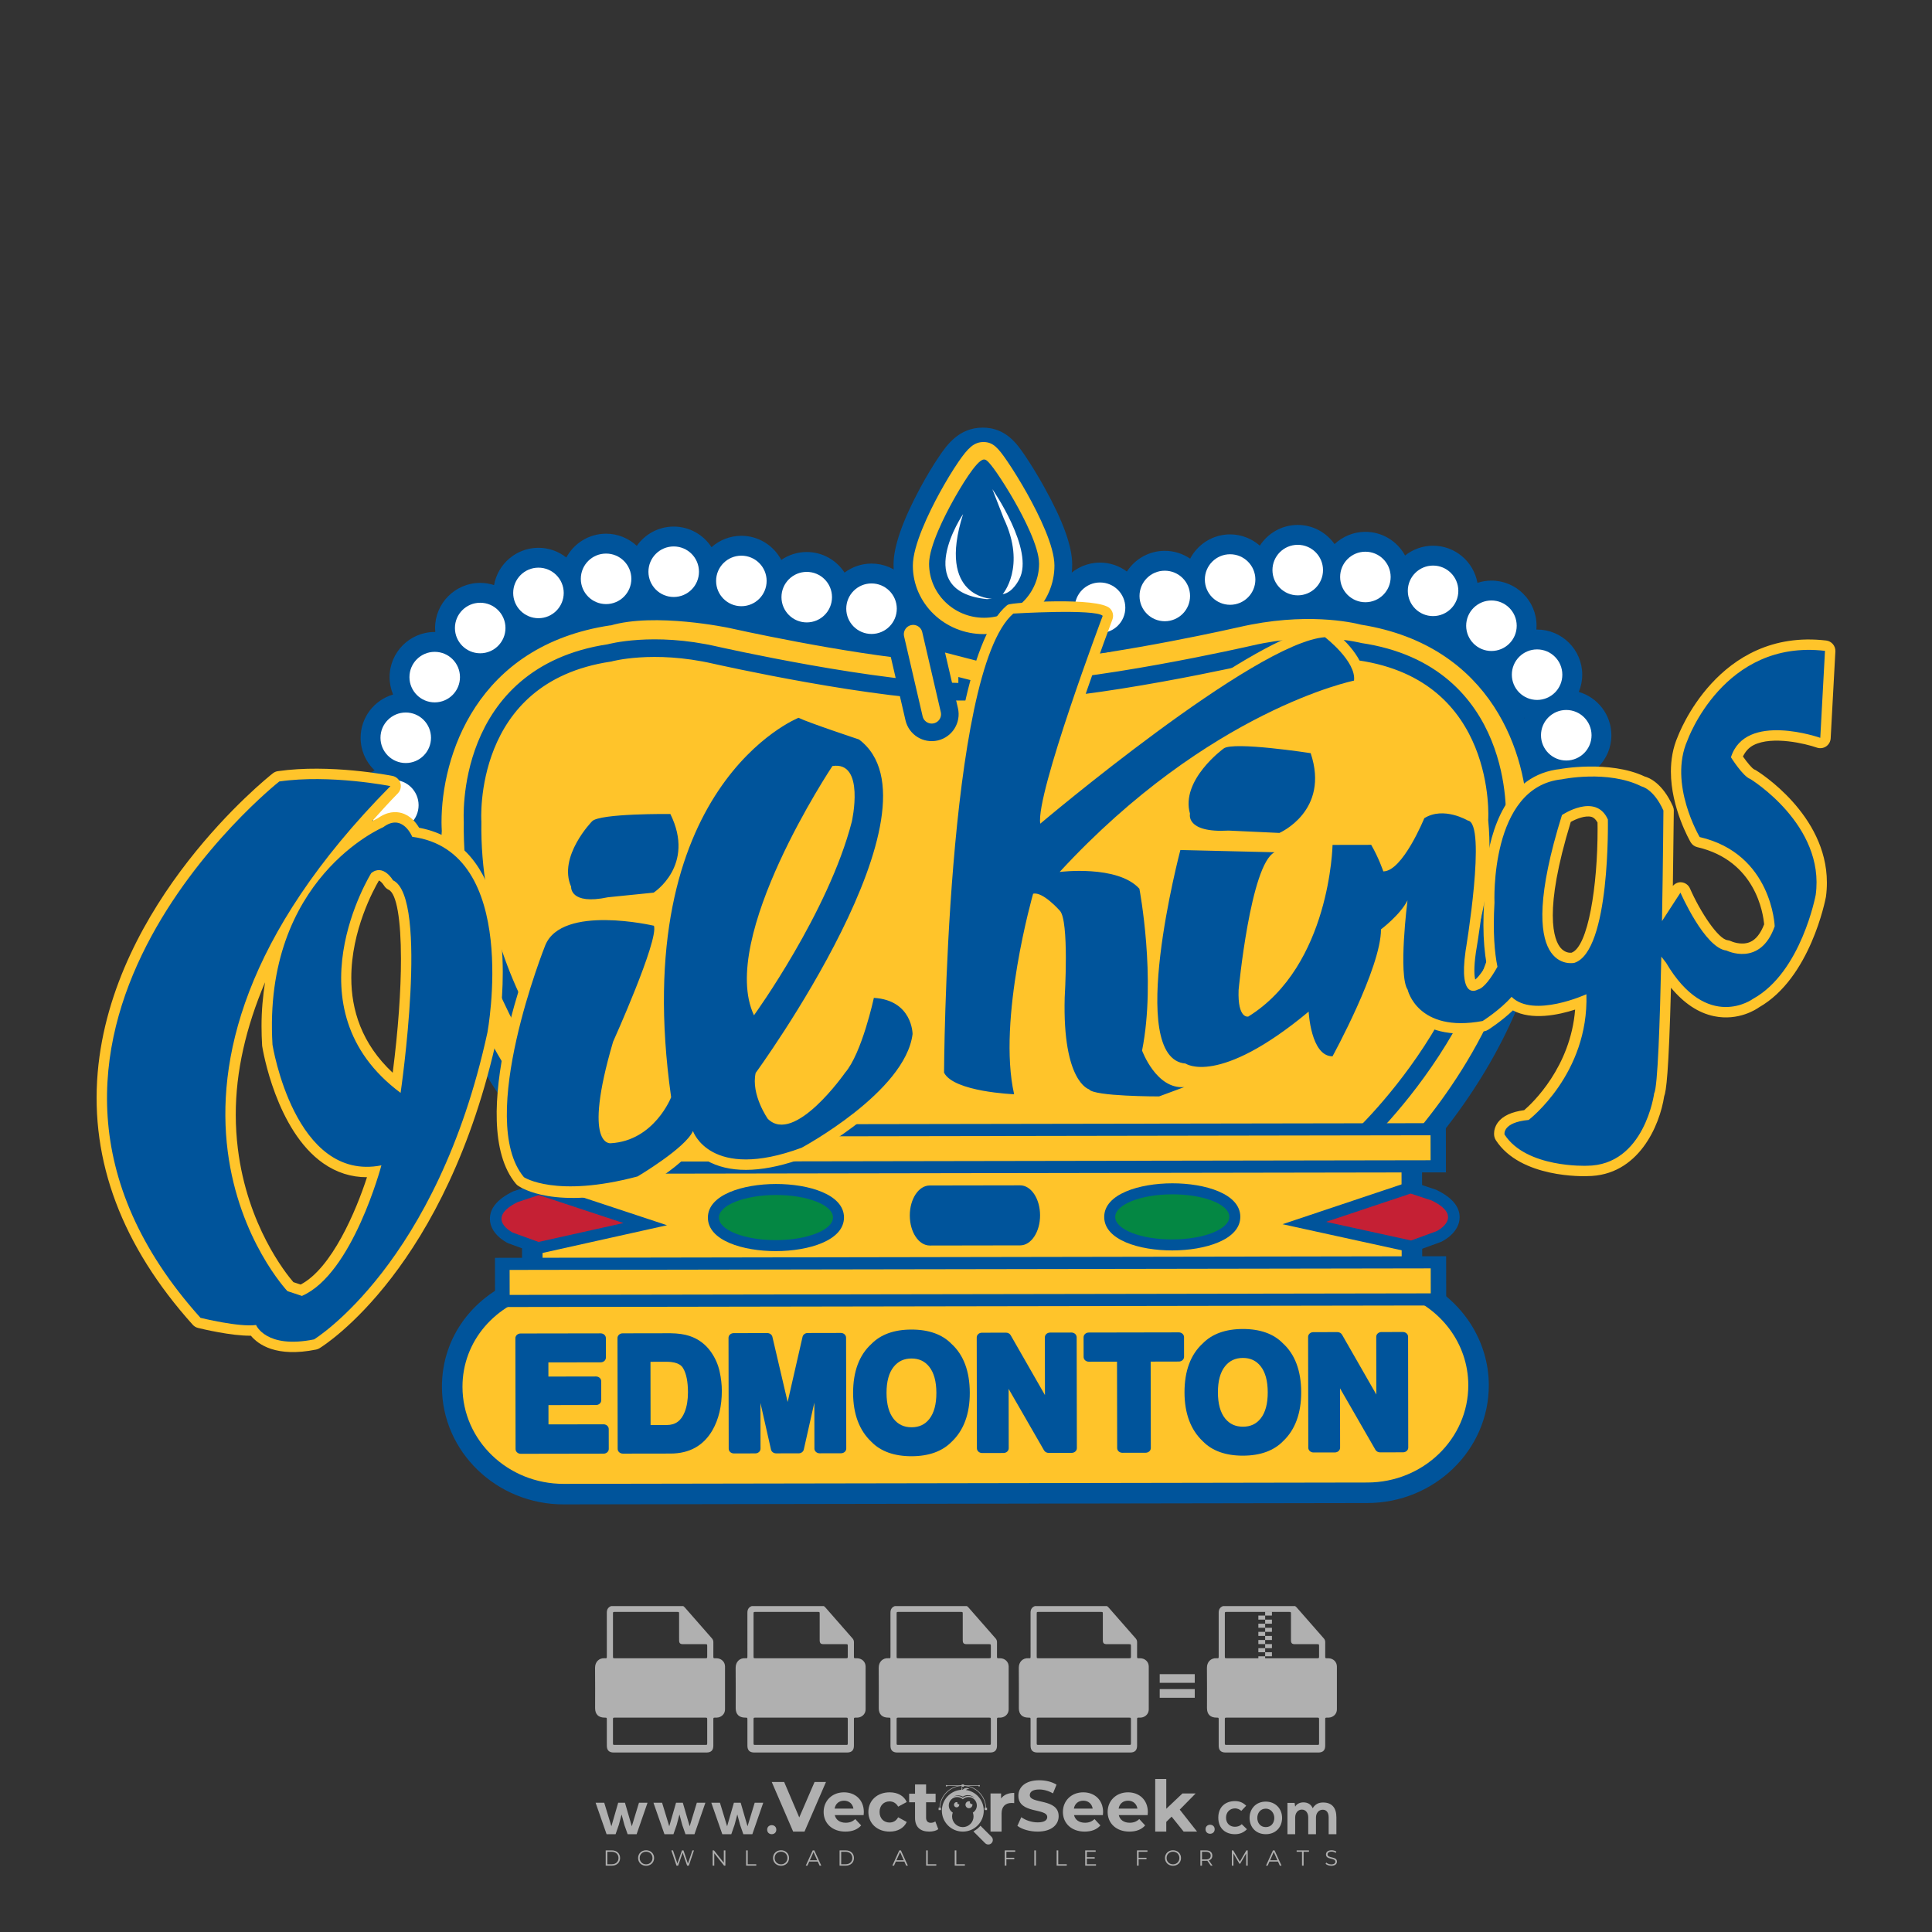 <?xml version="1.0" encoding="iso-8859-1"?>
<!-- Generator: Adobe Illustrator 24.3.0, SVG Export Plug-In . SVG Version: 6.00 Build 0)  -->
<svg version="1.1" id="Layer_1" xmlns="http://www.w3.org/2000/svg" xmlns:xlink="http://www.w3.org/1999/xlink" x="0px" y="0px"
	 viewBox="0 0 500 500" style="enable-background:new 0 0 500 500;" xml:space="preserve">
<rect x="0" y="0" width="500" height="500" fill="#333333" stroke="none"/>
<g id="watermark_1_">
	<g>
		<g id="watermark" style="opacity:0.61;">
			<g>
				<g>
					<g>
						<g>
							<polygon style="fill:#FFFFFF;" points="213.765,461.172 208.204,474.017 205.268,474.017 199.726,461.172 202.938,461.172 
								206.846,470.347 210.81,461.172 							"/>
						</g>
						<g>
							<path style="fill:#FFFFFF;" d="M223.507,469.741h-7.469c0.275,1.23,1.321,1.982,2.826,1.982c1.046,0,1.798-0.312,2.477-0.954
								l1.523,1.651c-0.917,1.046-2.294,1.597-4.074,1.597c-3.413,0-5.634-2.147-5.634-5.083c0-2.954,2.257-5.083,5.267-5.083
								c2.899,0,5.138,1.945,5.138,5.12C223.562,469.191,223.526,469.503,223.507,469.741 M216.002,468.071h4.863
								c-0.202-1.248-1.138-2.055-2.422-2.055C217.139,466.016,216.204,466.805,216.002,468.071"/>
						</g>
						<g>
							<path style="fill:#FFFFFF;" d="M224.735,468.934c0-2.973,2.294-5.083,5.505-5.083c2.074,0,3.707,0.899,4.423,2.514
								l-2.22,1.193c-0.532-0.936-1.321-1.358-2.221-1.358c-1.45,0-2.587,1.009-2.587,2.734c0,1.725,1.138,2.734,2.587,2.734
								c0.899,0,1.688-0.404,2.221-1.358l2.22,1.211c-0.716,1.578-2.349,2.495-4.423,2.495
								C227.029,474.017,224.735,471.907,224.735,468.934"/>
						</g>
						<g>
							<path style="fill:#FFFFFF;" d="M242.828,473.393c-0.587,0.422-1.45,0.624-2.331,0.624c-2.33,0-3.688-1.193-3.688-3.542
								v-4.055h-1.523v-2.202h1.523v-2.404h2.863v2.404h2.459v2.202h-2.459v4.019c0,0.844,0.458,1.303,1.229,1.303
								c0.422,0,0.844-0.128,1.156-0.367L242.828,473.393z"/>
						</g>
					</g>
					<g>
						<path style="fill:#FFFFFF;" d="M262.474,463.997v2.643c-0.238-0.018-0.422-0.037-0.642-0.037
							c-1.578,0-2.624,0.862-2.624,2.753v4.661h-2.863v-9.873h2.734v1.303C259.776,464.493,260.951,463.997,262.474,463.997"/>
					</g>
					<g>
						<path style="fill:#FFFFFF;" d="M263.299,472.53l1.009-2.239c1.083,0.789,2.697,1.339,4.239,1.339
							c1.762,0,2.477-0.587,2.477-1.376c0-2.404-7.469-0.752-7.469-5.524c0-2.184,1.762-4,5.413-4c1.615,0,3.267,0.385,4.459,1.138
							l-0.918,2.257c-1.193-0.679-2.422-1.009-3.56-1.009c-1.761,0-2.44,0.66-2.44,1.468c0,2.367,7.468,0.734,7.468,5.45
							c0,2.147-1.78,3.982-5.45,3.982C266.492,474.017,264.437,473.411,263.299,472.53"/>
					</g>
					<g>
						<path style="fill:#FFFFFF;" d="M285.428,469.741h-7.469c0.275,1.23,1.321,1.982,2.826,1.982c1.046,0,1.798-0.312,2.477-0.954
							l1.523,1.651c-0.918,1.046-2.294,1.597-4.074,1.597c-3.413,0-5.634-2.147-5.634-5.083c0-2.954,2.257-5.083,5.267-5.083
							c2.9,0,5.138,1.945,5.138,5.12C285.484,469.191,285.447,469.503,285.428,469.741 M277.923,468.071h4.863
							c-0.202-1.248-1.138-2.055-2.422-2.055C279.061,466.016,278.125,466.805,277.923,468.071"/>
					</g>
					<g>
						<path style="fill:#FFFFFF;" d="M297.007,469.741h-7.469c0.275,1.23,1.321,1.982,2.826,1.982c1.046,0,1.798-0.312,2.477-0.954
							l1.523,1.651c-0.918,1.046-2.294,1.597-4.074,1.597c-3.413,0-5.634-2.147-5.634-5.083c0-2.954,2.257-5.083,5.267-5.083
							c2.899,0,5.138,1.945,5.138,5.12C297.062,469.191,297.025,469.503,297.007,469.741 M289.501,468.071h4.863
							c-0.202-1.248-1.138-2.055-2.422-2.055C290.639,466.016,289.703,466.805,289.501,468.071"/>
					</g>
					<g>
						<polygon style="fill:#FFFFFF;" points="303.208,470.145 301.831,471.503 301.831,474.017 298.969,474.017 298.969,460.401 
							301.831,460.401 301.831,468.108 306.016,464.144 309.429,464.144 305.318,468.328 309.796,474.017 306.327,474.017 						"/>
					</g>
					<g>
						<path style="fill:#FFFFFF;" d="M256.601,475.359L256.601,475.359l-2.86-2.86c-0.435,0.508-0.953,0.943-1.534,1.284
							c-0.092,0.069-0.186,0.136-0.283,0.199l3.027,3.027c0.456,0.456,1.195,0.456,1.65,0
							C257.057,476.554,257.057,475.815,256.601,475.359"/>
					</g>
					<g>
						<path style="fill:#FFFFFF;" d="M249.984,463.244c0.221-0.173,0.495-0.281,0.797-0.281c0.042,0,0.083,0.002,0.124,0.006
							c-0.214-0.156-0.478-0.249-0.764-0.249c-0.395,0-0.744,0.18-0.981,0.458c-0.051,0-0.1,0.006-0.151,0.008
							c0.039-0.077,0.064-0.162,0.064-0.255c0-0.234-0.143-0.434-0.346-0.519c0.087,0.126,0.138,0.279,0.138,0.445
							c0,0.122-0.031,0.237-0.081,0.341c-2.811,0.201-5.03,2.539-5.03,5.4c0,2.993,2.426,5.42,5.42,5.42
							c2.993,0,5.42-2.426,5.42-5.42C254.595,465.879,252.593,463.635,249.984,463.244 M247.983,464.656
							c0.435,0,0.844,0.112,1.199,0.309c0.374-0.245,0.82-0.387,1.299-0.387c0.711,0,1.348,0.312,1.784,0.806
							c-0.435-0.379-1.004-0.61-1.627-0.61c-0.449,0-0.87,0.12-1.234,0.329c-0.079,0.046-0.156,0.096-0.229,0.15
							c-0.065-0.048-0.133-0.093-0.204-0.134c-0.369-0.219-0.8-0.344-1.26-0.344c-0.3,0-0.588,0.054-0.854,0.152
							C247.196,464.754,247.578,464.656,247.983,464.656 M251.772,469.098c0.115,0.305,0.181,0.634,0.181,0.979
							c0,1.534-1.244,2.777-2.778,2.777c-1.534,0-2.777-1.243-2.777-2.777c0-0.345,0.066-0.674,0.181-0.979
							c-0.62-0.382-1.035-1.064-1.035-1.846c0-1.197,0.971-2.168,2.168-2.168c0.565,0,1.078,0.218,1.463,0.572
							c0.386-0.354,0.899-0.572,1.464-0.572c1.197,0,2.168,0.971,2.168,2.168C252.807,468.034,252.392,468.716,251.772,469.098"/>
					</g>
					<g>
						<path style="fill:#FFFFFF;" d="M251.666,467.061c0,0.497-0.404,0.901-0.901,0.901c-0.497,0-0.901-0.404-0.901-0.901
							s0.404-0.901,0.901-0.901c0.101,0,0.197,0.017,0.287,0.047c-0.03,0.062-0.045,0.132-0.045,0.204
							c0,0.273,0.221,0.494,0.494,0.494c0.05,0,0.099-0.008,0.146-0.022C251.66,466.941,251.666,467,251.666,467.061"/>
					</g>
					<g>
						<path style="fill:#FFFFFF;" d="M248.255,467.061c0,0.376-0.305,0.681-0.681,0.681c-0.376,0-0.681-0.305-0.681-0.681
							s0.305-0.681,0.681-0.681c0.076,0,0.149,0.013,0.217,0.035c-0.023,0.047-0.034,0.1-0.034,0.155
							c0,0.206,0.167,0.374,0.374,0.374c0.038,0,0.075-0.006,0.11-0.017C248.25,466.97,248.255,467.015,248.255,467.061"/>
					</g>
					<g>
						<g>
							<g>
								<rect x="242.908" y="467.83" style="fill:#FFFFFF;" width="0.616" height="0.616"/>
							</g>
							<g>
								<rect x="254.827" y="467.83" style="fill:#FFFFFF;" width="0.616" height="0.616"/>
							</g>
							<g>
								<path style="fill:#FFFFFF;" d="M255.205,468.082h-0.14c0-3.248-2.642-5.89-5.89-5.89c-3.248,0-5.89,2.642-5.89,5.89h-0.14
									c0-1.611,0.627-3.125,1.766-4.264c1.139-1.139,2.653-1.766,4.264-1.766c1.611,0,3.125,0.627,4.264,1.766
									C254.578,464.957,255.205,466.471,255.205,468.082"/>
							</g>
						</g>
						<g>
							<rect x="248.868" y="461.814" style="fill:#FFFFFF;" width="0.616" height="0.616"/>
						</g>
						<g>
							<rect x="244.95" y="462.052" style="fill:#FFFFFF;" width="8.45" height="0.14"/>
						</g>
						<g>
							<path style="fill:#FFFFFF;" d="M245.174,462.15c0,0.108-0.088,0.196-0.196,0.196c-0.108,0-0.196-0.088-0.196-0.196
								c0-0.108,0.088-0.196,0.196-0.196C245.086,461.954,245.174,462.042,245.174,462.15"/>
						</g>
						<g>
							<path style="fill:#FFFFFF;" d="M253.596,462.15c0,0.108-0.088,0.196-0.196,0.196c-0.108,0-0.196-0.088-0.196-0.196
								c0-0.108,0.088-0.196,0.196-0.196C253.509,461.954,253.596,462.042,253.596,462.15"/>
						</g>
					</g>
				</g>
				<g>
					<path style="fill:#FFFFFF;" d="M314.356,473.409c0,1.559-2.364,1.559-2.364,0C311.993,471.851,314.356,471.851,314.356,473.409
						z"/>
				</g>
				<g>
					<g>
						<g>
							<path style="fill:#FFFFFF;" d="M161.739,466.549l1.772,6.088l1.855-6.088h2.215l-2.823,8.14h-2.33l-0.837-2.396l-0.722-2.708
								l-0.722,2.708l-0.837,2.396h-2.33l-2.839-8.14h2.231l1.855,6.088l1.756-6.088H161.739z"/>
						</g>
						<g>
							<path style="fill:#FFFFFF;" d="M176.713,466.549l1.772,6.088l1.855-6.088h2.215l-2.823,8.14h-2.33l-0.837-2.396l-0.722-2.708
								l-0.722,2.708l-0.837,2.396h-2.33l-2.839-8.14h2.231l1.855,6.088l1.756-6.088H176.713z"/>
						</g>
						<g>
							<path style="fill:#FFFFFF;" d="M191.687,466.549l1.772,6.088l1.855-6.088h2.215l-2.823,8.14h-2.33l-0.837-2.396l-0.722-2.708
								l-0.722,2.708l-0.837,2.396h-2.33l-2.839-8.14h2.231l1.855,6.088l1.756-6.088H191.687z"/>
						</g>
					</g>
					<g>
						<path style="fill:#FFFFFF;" d="M200.908,473.52c0,1.559-2.364,1.559-2.364,0C198.545,471.962,200.908,471.962,200.908,473.52z
							"/>
					</g>
					<g>
						<path style="fill:#FFFFFF;" d="M322.71,473.409c-0.935,0.919-1.919,1.28-3.117,1.28c-2.346,0-4.3-1.411-4.3-4.282
							s1.953-4.284,4.3-4.284c1.149,0,2.035,0.329,2.921,1.199l-1.264,1.329c-0.476-0.428-1.066-0.64-1.623-0.64
							c-1.346,0-2.33,0.985-2.33,2.396c0,1.542,1.05,2.362,2.297,2.362c0.64,0,1.28-0.18,1.772-0.672L322.71,473.409z"/>
					</g>
					<g>
						<path style="fill:#FFFFFF;" d="M331.805,470.472c0,2.33-1.591,4.217-4.217,4.217c-2.626,0-4.201-1.887-4.201-4.217
							c0-2.314,1.609-4.217,4.185-4.217C330.149,466.255,331.805,468.158,331.805,470.472z M325.389,470.472
							c0,1.231,0.739,2.38,2.199,2.38c1.46,0,2.199-1.149,2.199-2.38c0-1.215-0.854-2.396-2.199-2.396
							C326.144,468.077,325.389,469.258,325.389,470.472z"/>
					</g>
					<g>
						<path style="fill:#FFFFFF;" d="M338.572,474.689v-4.332c0-1.068-0.559-2.035-1.658-2.035c-1.082,0-1.722,0.967-1.722,2.035
							v4.332h-2.003v-8.107h1.855l0.148,0.985c0.426-0.82,1.362-1.116,2.133-1.116c0.969,0,1.937,0.394,2.396,1.51
							c0.723-1.149,1.658-1.478,2.708-1.478c2.297,0,3.43,1.412,3.43,3.84v4.365h-2.003v-4.365c0-1.066-0.442-1.97-1.526-1.97
							c-1.082,0-1.756,0.935-1.756,2.003v4.332H338.572z"/>
					</g>
				</g>
			</g>
		</g>
		<g style="opacity:0.61;">
			<g>
				<g>
					<path style="fill:#FFFFFF;" d="M345.988,431.299c-0.006-1.224-0.959-2.121-2.189-2.14c-0.924-0.014-0.832,0.12-0.834-0.867
						c-0.003-1.097-0.007-2.194,0.003-3.292c0.003-0.379-0.112-0.691-0.362-0.976c-2.342-2.668-4.678-5.342-7.019-8.011
						c-0.12-0.137-0.275-0.244-0.414-0.366c-6.214,0-12.427,0-18.641,0c-0.794,0.293-1.14,0.868-1.138,1.709
						c0.01,3.748,0.004,7.496,0.004,11.243c0,0.556-0.003,0.589-0.55,0.551c-1.497-0.102-2.516,0.986-2.497,2.492
						c0.044,3.476,0.013,6.953,0.014,10.429c0.001,1.58,0.867,2.443,2.45,2.449c0.582,0.002,0.582,0.002,0.582,0.6
						c0,2.219-0.001,4.438,0.001,6.657c0.001,1.192,0.58,1.771,1.768,1.771c8.013,0.001,16.027,0.001,24.04,0
						c1.168,0,1.755-0.583,1.757-1.745c0.002-2.256,0-4.512,0.001-6.768c0-0.512,0.002-0.511,0.52-0.515
						c0.271-0.002,0.541,0.008,0.809-0.058c0.996-0.246,1.69-1.044,1.694-2.069C346.003,438.696,346.005,434.997,345.988,431.299z
						 M317.537,417.162c5.337,0,10.674,0,16.01,0c0.548,0,0.554,0.007,0.554,0.561c0.001,2.243-0.001,4.486,0.001,6.73
						c0.001,0.811,0.249,1.059,1.06,1.059c1.91,0.001,3.821,0,5.731,0.001c0.458,0,0.479,0.021,0.481,0.483
						c0.003,0.887,0.002,1.775,0,2.662c-0.001,0.477-0.024,0.498-0.504,0.499c-3.895,0.001-7.79,0-11.684,0
						c-3.882,0-7.765,0-11.647,0c-0.55,0-0.552-0.001-0.552-0.561c-0.001-3.624-0.001-7.247,0-10.871
						C316.987,417.166,316.991,417.162,317.537,417.162z M340.822,451.579c-3.883,0.001-7.766,0-11.65,0c-3.871,0-7.742,0-11.613,0
						c-0.572,0-0.574-0.002-0.574-0.579c-0.001-1.997-0.001-3.994,0.001-5.991c0-0.464,0.023-0.486,0.478-0.487
						c7.803-0.001,15.607-0.001,23.41,0c0.478,0,0.499,0.02,0.499,0.503c0.002,1.997,0.001,3.994,0,5.991
						C341.375,451.574,341.37,451.579,340.822,451.579z"/>
				</g>
				<g>
					<g>
						<rect x="327.418" y="417.053" style="fill:#FFFFFF;" width="1.757" height="1.054"/>
					</g>
					<g>
						<rect x="325.662" y="418.107" style="fill:#FFFFFF;" width="1.757" height="1.054"/>
					</g>
					<g>
						<rect x="327.418" y="419.161" style="fill:#FFFFFF;" width="1.757" height="1.054"/>
					</g>
					<g>
						<rect x="325.662" y="420.215" style="fill:#FFFFFF;" width="1.757" height="1.054"/>
					</g>
					<g>
						<rect x="327.418" y="421.269" style="fill:#FFFFFF;" width="1.757" height="1.054"/>
					</g>
					<g>
						<rect x="325.662" y="422.323" style="fill:#FFFFFF;" width="1.757" height="1.054"/>
					</g>
					<g>
						<rect x="327.418" y="423.378" style="fill:#FFFFFF;" width="1.757" height="1.054"/>
					</g>
					<g>
						<rect x="325.662" y="424.432" style="fill:#FFFFFF;" width="1.757" height="1.054"/>
					</g>
					<g>
						<rect x="327.418" y="425.486" style="fill:#FFFFFF;" width="1.757" height="1.054"/>
					</g>
					<g>
						<rect x="325.662" y="426.54" style="fill:#FFFFFF;" width="1.757" height="1.054"/>
					</g>
					<g>
						<rect x="327.418" y="427.594" style="fill:#FFFFFF;" width="1.757" height="1.054"/>
					</g>
					<g>
						<rect x="325.662" y="428.648" style="fill:#FFFFFF;" width="1.757" height="1.054"/>
					</g>
				</g>
			</g>
			<g>
				<path style="fill:#FFFFFF;" d="M187.637,431.299c-0.006-1.224-0.959-2.121-2.189-2.14c-0.924-0.014-0.832,0.12-0.834-0.867
					c-0.003-1.097-0.007-2.194,0.003-3.292c0.003-0.379-0.112-0.691-0.362-0.976c-2.342-2.668-4.678-5.342-7.019-8.011
					c-0.12-0.137-0.275-0.244-0.414-0.366c-6.214,0-12.427,0-18.641,0c-0.794,0.293-1.14,0.868-1.138,1.709
					c0.01,3.748,0.004,7.496,0.004,11.243c0,0.556-0.003,0.589-0.55,0.551c-1.497-0.102-2.516,0.986-2.497,2.492
					c0.044,3.476,0.013,6.953,0.014,10.429c0.001,1.58,0.867,2.443,2.45,2.449c0.582,0.002,0.582,0.002,0.582,0.6
					c0,2.219-0.001,4.438,0.001,6.657c0.001,1.192,0.58,1.771,1.768,1.771c8.013,0.001,16.027,0.001,24.04,0
					c1.168,0,1.755-0.583,1.757-1.745c0.002-2.256,0-4.512,0.001-6.768c0-0.512,0.002-0.511,0.52-0.515
					c0.271-0.002,0.541,0.008,0.809-0.058c0.996-0.246,1.69-1.044,1.694-2.069C187.652,438.696,187.655,434.997,187.637,431.299z
					 M159.187,417.162c5.337,0,10.674,0,16.01,0c0.548,0,0.554,0.007,0.554,0.561c0.001,2.243-0.001,4.486,0.001,6.73
					c0.001,0.811,0.249,1.059,1.06,1.059c1.91,0.001,3.821,0,5.731,0.001c0.458,0,0.479,0.021,0.481,0.483
					c0.003,0.887,0.002,1.775,0,2.662c-0.001,0.477-0.024,0.498-0.504,0.499c-3.895,0.001-7.79,0-11.684,0
					c-3.882,0-7.765,0-11.647,0c-0.55,0-0.552-0.001-0.552-0.561c-0.001-3.624-0.001-7.247,0-10.871
					C158.636,417.166,158.64,417.162,159.187,417.162z M182.472,451.579c-3.883,0.001-7.766,0-11.65,0c-3.871,0-7.742,0-11.613,0
					c-0.572,0-0.574-0.002-0.574-0.579c-0.001-1.997-0.001-3.994,0.001-5.991c0-0.464,0.023-0.486,0.478-0.487
					c7.803-0.001,15.607-0.001,23.41,0c0.478,0,0.499,0.02,0.499,0.503c0.002,1.997,0.001,3.994,0,5.991
					C183.024,451.574,183.019,451.579,182.472,451.579z"/>
			</g>
			<g>
				<path style="fill:#FFFFFF;" d="M159.779,440.669v-7.897h2.779c0.375,0,0.726,0.061,1.053,0.182
					c0.327,0.121,0.612,0.292,0.855,0.513c0.242,0.221,0.434,0.483,0.573,0.789c0.14,0.305,0.21,0.642,0.21,1.009
					c0,0.375-0.07,0.715-0.21,1.02c-0.14,0.305-0.331,0.568-0.573,0.789c-0.243,0.221-0.528,0.392-0.855,0.513
					c-0.327,0.121-0.678,0.182-1.053,0.182h-1.29v2.901H159.779z M162.58,436.356c0.39,0,0.684-0.111,0.882-0.331
					c0.199-0.22,0.298-0.474,0.298-0.761c0-0.14-0.024-0.276-0.072-0.408c-0.048-0.132-0.121-0.248-0.221-0.347
					c-0.099-0.099-0.223-0.178-0.37-0.237c-0.147-0.059-0.32-0.089-0.518-0.089h-1.312v2.173H162.58z"/>
				<path style="fill:#FFFFFF;" d="M166.308,432.771h1.731l3.177,5.294h0.088l-0.088-1.522v-3.772h1.478v7.897h-1.566l-3.353-5.592
					h-0.088l0.088,1.522v4.07h-1.467V432.771z"/>
				<path style="fill:#FFFFFF;" d="M177.922,436.334h3.872c0.022,0.089,0.04,0.195,0.055,0.32c0.014,0.125,0.022,0.25,0.022,0.375
					c0,0.507-0.077,0.985-0.231,1.434c-0.154,0.449-0.397,0.849-0.728,1.202c-0.353,0.375-0.776,0.666-1.268,0.871
					c-0.493,0.206-1.055,0.309-1.688,0.309c-0.574,0-1.114-0.103-1.622-0.309c-0.507-0.206-0.948-0.492-1.323-0.86
					c-0.375-0.367-0.673-0.803-0.894-1.307c-0.221-0.504-0.331-1.053-0.331-1.649c0-0.595,0.11-1.145,0.331-1.649
					c0.221-0.504,0.518-0.939,0.894-1.307c0.375-0.367,0.816-0.654,1.323-0.86c0.507-0.206,1.048-0.309,1.622-0.309
					c0.64,0,1.211,0.11,1.715,0.331c0.504,0.221,0.935,0.526,1.296,0.915l-1.025,1.004c-0.258-0.272-0.544-0.48-0.861-0.623
					c-0.316-0.143-0.695-0.215-1.136-0.215c-0.361,0-0.703,0.065-1.026,0.193c-0.324,0.129-0.607,0.311-0.85,0.546
					c-0.242,0.235-0.436,0.52-0.579,0.855c-0.143,0.335-0.215,0.708-0.215,1.119c0,0.412,0.072,0.785,0.215,1.12
					c0.143,0.335,0.338,0.62,0.584,0.855c0.246,0.235,0.531,0.418,0.855,0.546c0.323,0.129,0.669,0.193,1.037,0.193
					c0.419,0,0.773-0.061,1.064-0.182c0.29-0.121,0.538-0.278,0.744-0.469c0.148-0.132,0.275-0.3,0.381-0.502
					c0.106-0.202,0.189-0.428,0.248-0.678h-2.482V436.334z"/>
			</g>
			<g>
				<path style="fill:#FFFFFF;" d="M224.019,431.299c-0.006-1.224-0.959-2.121-2.189-2.14c-0.924-0.014-0.832,0.12-0.834-0.867
					c-0.003-1.097-0.007-2.194,0.003-3.292c0.003-0.379-0.112-0.691-0.362-0.976c-2.342-2.668-4.678-5.342-7.019-8.011
					c-0.12-0.137-0.275-0.244-0.414-0.366c-6.214,0-12.427,0-18.641,0c-0.794,0.293-1.14,0.868-1.138,1.709
					c0.01,3.748,0.004,7.496,0.004,11.243c0,0.556-0.003,0.589-0.55,0.551c-1.497-0.102-2.516,0.986-2.497,2.492
					c0.044,3.476,0.013,6.953,0.014,10.429c0.001,1.58,0.867,2.443,2.45,2.449c0.582,0.002,0.582,0.002,0.582,0.6
					c0,2.219-0.001,4.438,0.001,6.657c0.001,1.192,0.58,1.771,1.768,1.771c8.013,0.001,16.027,0.001,24.04,0
					c1.168,0,1.755-0.583,1.757-1.745c0.002-2.256,0-4.512,0.001-6.768c0-0.512,0.002-0.511,0.52-0.515
					c0.271-0.002,0.541,0.008,0.809-0.058c0.997-0.246,1.69-1.044,1.694-2.069C224.034,438.696,224.036,434.997,224.019,431.299z
					 M195.568,417.162c5.337,0,10.674,0,16.01,0c0.548,0,0.554,0.007,0.554,0.561c0.001,2.243-0.001,4.486,0.001,6.73
					c0.001,0.811,0.249,1.059,1.06,1.059c1.91,0.001,3.821,0,5.731,0.001c0.458,0,0.479,0.021,0.481,0.483
					c0.003,0.887,0.002,1.775,0,2.662c-0.001,0.477-0.024,0.498-0.504,0.499c-3.895,0.001-7.79,0-11.684,0
					c-3.882,0-7.765,0-11.647,0c-0.55,0-0.552-0.001-0.552-0.561c-0.001-3.624-0.001-7.247,0-10.871
					C195.018,417.166,195.022,417.162,195.568,417.162z M218.854,451.579c-3.883,0.001-7.766,0-11.65,0c-3.871,0-7.742,0-11.613,0
					c-0.572,0-0.574-0.002-0.574-0.579c-0.001-1.997-0.001-3.994,0.001-5.991c0-0.464,0.023-0.486,0.478-0.487
					c7.803-0.001,15.607-0.001,23.41,0c0.478,0,0.499,0.02,0.499,0.503c0.002,1.997,0.001,3.994,0,5.991
					C219.406,451.574,219.401,451.579,218.854,451.579z"/>
			</g>
			<g>
				<path style="fill:#FFFFFF;" d="M205.111,432.771h1.699l2.967,7.897h-1.644l-0.651-1.886h-3.044l-0.651,1.886h-1.643
					L205.111,432.771z M206.997,437.415l-0.706-1.974l-0.287-0.96h-0.088l-0.287,0.96l-0.706,1.974H206.997z"/>
				<path style="fill:#FFFFFF;" d="M211.331,434.536c-0.125,0-0.245-0.024-0.359-0.072c-0.114-0.048-0.213-0.114-0.298-0.199
					c-0.084-0.084-0.151-0.182-0.198-0.292c-0.048-0.11-0.072-0.232-0.072-0.364s0.024-0.254,0.072-0.364
					c0.048-0.11,0.114-0.208,0.198-0.292c0.084-0.084,0.184-0.151,0.298-0.198c0.114-0.048,0.233-0.072,0.359-0.072
					c0.257,0,0.478,0.09,0.662,0.27c0.184,0.181,0.276,0.399,0.276,0.656s-0.092,0.476-0.276,0.656
					C211.809,434.446,211.589,434.536,211.331,434.536z M210.615,440.669v-5.404h1.445v5.404H210.615z"/>
			</g>
			<g>
				<path style="fill:#FFFFFF;" d="M261.044,431.299c-0.006-1.224-0.959-2.121-2.189-2.14c-0.924-0.014-0.832,0.12-0.834-0.867
					c-0.003-1.097-0.007-2.194,0.003-3.292c0.003-0.379-0.112-0.691-0.362-0.976c-2.342-2.668-4.678-5.342-7.019-8.011
					c-0.12-0.137-0.275-0.244-0.414-0.366c-6.214,0-12.427,0-18.641,0c-0.794,0.293-1.14,0.868-1.138,1.709
					c0.01,3.748,0.004,7.496,0.004,11.243c0,0.556-0.003,0.589-0.55,0.551c-1.497-0.102-2.516,0.986-2.497,2.492
					c0.044,3.476,0.013,6.953,0.014,10.429c0.001,1.58,0.867,2.443,2.45,2.449c0.582,0.002,0.582,0.002,0.582,0.6
					c0,2.219-0.001,4.438,0.001,6.657c0.001,1.192,0.58,1.771,1.768,1.771c8.013,0.001,16.027,0.001,24.04,0
					c1.168,0,1.755-0.583,1.757-1.745c0.002-2.256,0-4.512,0.001-6.768c0-0.512,0.002-0.511,0.52-0.515
					c0.271-0.002,0.541,0.008,0.809-0.058c0.996-0.246,1.69-1.044,1.694-2.069C261.059,438.696,261.061,434.997,261.044,431.299z
					 M232.593,417.162c5.337,0,10.674,0,16.01,0c0.548,0,0.554,0.007,0.554,0.561c0.001,2.243-0.001,4.486,0.001,6.73
					c0.001,0.811,0.249,1.059,1.06,1.059c1.91,0.001,3.821,0,5.731,0.001c0.458,0,0.479,0.021,0.481,0.483
					c0.003,0.887,0.002,1.775,0,2.662c-0.001,0.477-0.024,0.498-0.504,0.499c-3.895,0.001-7.79,0-11.684,0
					c-3.882,0-7.765,0-11.647,0c-0.55,0-0.552-0.001-0.552-0.561c-0.001-3.624-0.001-7.247,0-10.871
					C232.042,417.166,232.047,417.162,232.593,417.162z M255.878,451.579c-3.883,0.001-7.766,0-11.65,0c-3.871,0-7.742,0-11.613,0
					c-0.572,0-0.574-0.002-0.574-0.579c-0.001-1.997-0.001-3.994,0.001-5.991c0-0.464,0.023-0.486,0.478-0.487
					c7.803-0.001,15.607-0.001,23.41,0c0.478,0,0.499,0.02,0.499,0.503c0.002,1.997,0.001,3.994,0,5.991
					C256.431,451.574,256.426,451.579,255.878,451.579z"/>
			</g>
			<g>
				<path style="fill:#FFFFFF;" d="M236.361,440.845c-0.338,0-0.662-0.048-0.971-0.143c-0.309-0.095-0.592-0.239-0.849-0.43
					c-0.257-0.191-0.481-0.425-0.673-0.7c-0.191-0.276-0.342-0.597-0.452-0.965l1.401-0.551c0.103,0.397,0.283,0.726,0.54,0.987
					c0.257,0.261,0.596,0.392,1.015,0.392c0.154,0,0.303-0.02,0.447-0.061c0.143-0.04,0.272-0.099,0.386-0.176
					s0.204-0.175,0.27-0.292c0.066-0.118,0.099-0.254,0.099-0.408c0-0.147-0.026-0.279-0.077-0.397
					c-0.051-0.117-0.138-0.227-0.259-0.331c-0.121-0.103-0.28-0.202-0.475-0.298c-0.195-0.095-0.435-0.195-0.722-0.298l-0.485-0.176
					c-0.213-0.073-0.429-0.173-0.645-0.298c-0.217-0.125-0.413-0.276-0.59-0.452c-0.177-0.176-0.322-0.384-0.436-0.623
					c-0.114-0.239-0.171-0.509-0.171-0.81c0-0.309,0.06-0.597,0.182-0.866c0.121-0.268,0.294-0.503,0.518-0.706
					c0.224-0.202,0.492-0.36,0.805-0.474s0.66-0.171,1.042-0.171c0.397,0,0.74,0.053,1.031,0.16
					c0.291,0.107,0.537,0.243,0.739,0.408c0.202,0.165,0.366,0.348,0.491,0.546c0.125,0.199,0.217,0.386,0.276,0.563l-1.312,0.551
					c-0.074-0.221-0.208-0.419-0.402-0.596c-0.195-0.176-0.462-0.265-0.8-0.265c-0.324,0-0.592,0.075-0.805,0.226
					c-0.213,0.151-0.32,0.348-0.32,0.59c0,0.235,0.103,0.436,0.309,0.601c0.206,0.165,0.533,0.325,0.982,0.48l0.497,0.165
					c0.316,0.111,0.605,0.237,0.866,0.381c0.261,0.143,0.485,0.314,0.673,0.513c0.187,0.199,0.331,0.425,0.43,0.678
					c0.1,0.254,0.149,0.546,0.149,0.877c0,0.412-0.083,0.767-0.248,1.064c-0.165,0.298-0.377,0.542-0.634,0.734
					c-0.258,0.191-0.548,0.335-0.872,0.43C236.986,440.797,236.67,440.845,236.361,440.845z"/>
				<path style="fill:#FFFFFF;" d="M239.516,432.771h1.61l1.633,4.754l0.287,1.015h0.088l0.309-1.015l1.699-4.754h1.61l-2.879,7.897
					h-1.566L239.516,432.771z"/>
				<path style="fill:#FFFFFF;" d="M251.097,436.334h3.871c0.022,0.089,0.04,0.195,0.055,0.32c0.015,0.125,0.023,0.25,0.023,0.375
					c0,0.507-0.078,0.985-0.232,1.434c-0.154,0.449-0.397,0.849-0.728,1.202c-0.353,0.375-0.775,0.666-1.268,0.871
					c-0.493,0.206-1.055,0.309-1.688,0.309c-0.574,0-1.114-0.103-1.621-0.309c-0.507-0.206-0.949-0.492-1.324-0.86
					c-0.375-0.367-0.673-0.803-0.894-1.307c-0.22-0.504-0.331-1.053-0.331-1.649c0-0.595,0.11-1.145,0.331-1.649
					c0.221-0.504,0.518-0.939,0.894-1.307c0.375-0.367,0.816-0.654,1.324-0.86c0.507-0.206,1.047-0.309,1.621-0.309
					c0.64,0,1.211,0.11,1.715,0.331c0.504,0.221,0.936,0.526,1.296,0.915l-1.026,1.004c-0.257-0.272-0.544-0.48-0.861-0.623
					c-0.316-0.143-0.694-0.215-1.136-0.215c-0.36,0-0.702,0.065-1.026,0.193c-0.323,0.129-0.607,0.311-0.849,0.546
					c-0.243,0.235-0.436,0.52-0.579,0.855c-0.143,0.335-0.215,0.708-0.215,1.119c0,0.412,0.072,0.785,0.215,1.12
					c0.143,0.335,0.338,0.62,0.585,0.855c0.246,0.235,0.531,0.418,0.854,0.546c0.324,0.129,0.669,0.193,1.037,0.193
					c0.419,0,0.774-0.061,1.064-0.182c0.29-0.121,0.539-0.278,0.745-0.469c0.147-0.132,0.274-0.3,0.38-0.502
					c0.107-0.202,0.189-0.428,0.248-0.678h-2.482V436.334z"/>
			</g>
			<g>
				<path style="fill:#FFFFFF;" d="M297.3,431.299c-0.006-1.224-0.959-2.121-2.189-2.14c-0.924-0.014-0.832,0.12-0.834-0.867
					c-0.003-1.097-0.007-2.194,0.003-3.292c0.003-0.379-0.112-0.691-0.362-0.976c-2.342-2.668-4.678-5.342-7.019-8.011
					c-0.12-0.137-0.275-0.244-0.414-0.366c-6.214,0-12.427,0-18.641,0c-0.794,0.293-1.14,0.868-1.138,1.709
					c0.01,3.748,0.004,7.496,0.004,11.243c0,0.556-0.003,0.589-0.55,0.551c-1.497-0.102-2.516,0.986-2.497,2.492
					c0.044,3.476,0.013,6.953,0.014,10.429c0.001,1.58,0.867,2.443,2.45,2.449c0.582,0.002,0.582,0.002,0.582,0.6
					c0,2.219-0.001,4.438,0.001,6.657c0.001,1.192,0.58,1.771,1.768,1.771c8.013,0.001,16.027,0.001,24.04,0
					c1.168,0,1.755-0.583,1.757-1.745c0.002-2.256,0-4.512,0.001-6.768c0-0.512,0.002-0.511,0.52-0.515
					c0.271-0.002,0.541,0.008,0.809-0.058c0.996-0.246,1.69-1.044,1.694-2.069C297.315,438.696,297.318,434.997,297.3,431.299z
					 M268.85,417.162c5.337,0,10.674,0,16.01,0c0.548,0,0.554,0.007,0.554,0.561c0.001,2.243-0.001,4.486,0.001,6.73
					c0.001,0.811,0.249,1.059,1.06,1.059c1.91,0.001,3.821,0,5.731,0.001c0.458,0,0.479,0.021,0.481,0.483
					c0.003,0.887,0.002,1.775,0,2.662c-0.001,0.477-0.024,0.498-0.504,0.499c-3.895,0.001-7.79,0-11.684,0
					c-3.882,0-7.765,0-11.647,0c-0.55,0-0.552-0.001-0.552-0.561c-0.001-3.624-0.001-7.247,0-10.871
					C268.299,417.166,268.303,417.162,268.85,417.162z M292.135,451.579c-3.883,0.001-7.766,0-11.65,0c-3.871,0-7.742,0-11.613,0
					c-0.572,0-0.574-0.002-0.574-0.579c-0.001-1.997-0.001-3.994,0.001-5.991c0-0.464,0.023-0.486,0.478-0.487
					c7.803-0.001,15.607-0.001,23.41,0c0.478,0,0.499,0.02,0.499,0.503c0.001,1.997,0.001,3.994,0,5.991
					C292.687,451.574,292.682,451.579,292.135,451.579z"/>
			</g>
			<g>
				<path style="fill:#FFFFFF;" d="M272.966,434.183v1.831h3.165v1.412h-3.165v1.831h3.518v1.412h-5.007v-7.897h5.007v1.412H272.966
					z"/>
				<path style="fill:#FFFFFF;" d="M277.852,440.669v-7.897h2.779c0.375,0,0.726,0.061,1.053,0.182
					c0.327,0.121,0.612,0.292,0.855,0.513c0.243,0.221,0.434,0.483,0.574,0.789c0.14,0.305,0.209,0.642,0.209,1.009
					c0,0.375-0.07,0.715-0.209,1.02c-0.14,0.305-0.331,0.568-0.574,0.789c-0.243,0.221-0.528,0.392-0.855,0.513
					c-0.327,0.121-0.678,0.182-1.053,0.182h-1.29v2.901H277.852z M280.653,436.356c0.389,0,0.684-0.111,0.882-0.331
					c0.199-0.22,0.298-0.474,0.298-0.761c0-0.14-0.024-0.276-0.072-0.408c-0.048-0.132-0.121-0.248-0.221-0.347
					c-0.099-0.099-0.222-0.178-0.37-0.237c-0.147-0.059-0.32-0.089-0.518-0.089h-1.312v2.173H280.653z"/>
				<path style="fill:#FFFFFF;" d="M286.797,440.845c-0.338,0-0.662-0.048-0.971-0.143c-0.309-0.095-0.592-0.239-0.849-0.43
					c-0.257-0.191-0.482-0.425-0.673-0.7c-0.191-0.276-0.342-0.597-0.452-0.965l1.401-0.551c0.103,0.397,0.283,0.726,0.541,0.987
					c0.257,0.261,0.595,0.392,1.015,0.392c0.154,0,0.303-0.02,0.447-0.061c0.143-0.04,0.272-0.099,0.386-0.176
					c0.114-0.077,0.204-0.175,0.27-0.292c0.066-0.118,0.1-0.254,0.1-0.408c0-0.147-0.026-0.279-0.077-0.397
					c-0.051-0.117-0.138-0.227-0.259-0.331c-0.121-0.103-0.279-0.202-0.474-0.298c-0.195-0.095-0.436-0.195-0.723-0.298
					l-0.485-0.176c-0.213-0.073-0.428-0.173-0.645-0.298c-0.217-0.125-0.414-0.276-0.59-0.452c-0.176-0.176-0.322-0.384-0.436-0.623
					c-0.114-0.239-0.171-0.509-0.171-0.81c0-0.309,0.061-0.597,0.182-0.866c0.121-0.268,0.294-0.503,0.518-0.706
					c0.224-0.202,0.493-0.36,0.805-0.474c0.312-0.114,0.66-0.171,1.042-0.171c0.397,0,0.741,0.053,1.031,0.16
					c0.29,0.107,0.537,0.243,0.739,0.408c0.202,0.165,0.365,0.348,0.491,0.546c0.125,0.199,0.217,0.386,0.276,0.563l-1.312,0.551
					c-0.074-0.221-0.208-0.419-0.403-0.596c-0.195-0.176-0.462-0.265-0.799-0.265c-0.324,0-0.592,0.075-0.805,0.226
					c-0.213,0.151-0.32,0.348-0.32,0.59c0,0.235,0.103,0.436,0.309,0.601c0.206,0.165,0.533,0.325,0.982,0.48l0.496,0.165
					c0.316,0.111,0.605,0.237,0.866,0.381c0.261,0.143,0.485,0.314,0.673,0.513c0.187,0.199,0.331,0.425,0.43,0.678
					c0.099,0.254,0.149,0.546,0.149,0.877c0,0.412-0.083,0.767-0.248,1.064c-0.165,0.298-0.377,0.542-0.634,0.734
					c-0.258,0.191-0.548,0.335-0.872,0.43C287.422,440.797,287.105,440.845,286.797,440.845z"/>
			</g>
			<g>
				<path style="fill:#FFFFFF;" d="M321.394,439.168l4.004-4.985h-3.827v-1.412h5.559v1.5l-3.96,4.985h4.004v1.412h-5.779V439.168z"
					/>
				<path style="fill:#FFFFFF;" d="M328.409,432.771h1.489v7.897h-1.489V432.771z"/>
				<path style="fill:#FFFFFF;" d="M331.486,440.669v-7.897h2.779c0.375,0,0.726,0.061,1.053,0.182
					c0.327,0.121,0.612,0.292,0.855,0.513s0.434,0.483,0.574,0.789c0.14,0.305,0.209,0.642,0.209,1.009
					c0,0.375-0.07,0.715-0.209,1.02c-0.14,0.305-0.331,0.568-0.574,0.789c-0.243,0.221-0.528,0.392-0.855,0.513
					c-0.327,0.121-0.678,0.182-1.053,0.182h-1.29v2.901H331.486z M334.288,436.356c0.389,0,0.684-0.111,0.882-0.331
					c0.199-0.22,0.298-0.474,0.298-0.761c0-0.14-0.024-0.276-0.072-0.408c-0.048-0.132-0.121-0.248-0.221-0.347
					c-0.099-0.099-0.222-0.178-0.37-0.237c-0.147-0.059-0.32-0.089-0.518-0.089h-1.312v2.173H334.288z"/>
			</g>
		</g>
		<g style="opacity:0.61;">
			<path style="fill:#FFFFFF;" d="M300.133,433.27h9.067v2.242h-9.067V433.27z M300.133,437.136h9.067v2.243h-9.067V437.136z"/>
		</g>
	</g>
	<g style="opacity:0.61;">
		<path style="fill:#FFFFFF;" d="M156.756,478.878h1.607c1.263,0,2.114,0.812,2.114,1.974c0,1.161-0.851,1.973-2.114,1.973h-1.607
			V478.878z M158.34,482.464c1.049,0,1.725-0.665,1.725-1.612c0-0.947-0.677-1.613-1.725-1.613h-1.167v3.225H158.34z"/>
		<path style="fill:#FFFFFF;" d="M165.139,480.851c0-1.15,0.879-2.007,2.075-2.007c1.184,0,2.069,0.851,2.069,2.007
			c0,1.156-0.885,2.007-2.069,2.007C166.019,482.858,165.139,482.002,165.139,480.851z M168.866,480.851
			c0-0.942-0.705-1.635-1.652-1.635c-0.953,0-1.663,0.693-1.663,1.635c0,0.941,0.71,1.635,1.663,1.635
			C168.162,482.486,168.866,481.793,168.866,480.851z"/>
		<path style="fill:#FFFFFF;" d="M179.596,478.878l-1.331,3.947h-0.44l-1.156-3.366l-1.161,3.366h-0.434l-1.331-3.947h0.429
			l1.139,3.394l1.178-3.394h0.389l1.161,3.411l1.156-3.411H179.596z"/>
		<path style="fill:#FFFFFF;" d="M187.731,478.878v3.947h-0.344l-2.537-3.202v3.202h-0.417v-3.947h0.344l2.543,3.203v-3.203H187.731
			z"/>
		<path style="fill:#FFFFFF;" d="M193.093,478.878h0.417v3.586h2.21v0.361h-2.627V478.878z"/>
		<path style="fill:#FFFFFF;" d="M200.061,480.851c0-1.15,0.879-2.007,2.075-2.007c1.184,0,2.069,0.851,2.069,2.007
			c0,1.156-0.885,2.007-2.069,2.007C200.941,482.858,200.061,482.002,200.061,480.851z M203.788,480.851
			c0-0.942-0.705-1.635-1.652-1.635c-0.953,0-1.663,0.693-1.663,1.635c0,0.941,0.71,1.635,1.663,1.635
			C203.083,482.486,203.788,481.793,203.788,480.851z"/>
		<path style="fill:#FFFFFF;" d="M211.636,481.77h-2.199l-0.474,1.054h-0.434l1.804-3.947h0.412l1.804,3.947h-0.44L211.636,481.77z
			 M211.484,481.432l-0.947-2.12l-0.947,2.12H211.484z"/>
		<path style="fill:#FFFFFF;" d="M217.28,478.878h1.607c1.263,0,2.114,0.812,2.114,1.974c0,1.161-0.851,1.973-2.114,1.973h-1.607
			V478.878z M218.864,482.464c1.049,0,1.725-0.665,1.725-1.612c0-0.947-0.677-1.613-1.725-1.613h-1.167v3.225H218.864z"/>
		<path style="fill:#FFFFFF;" d="M234.041,481.77h-2.199l-0.474,1.054h-0.434l1.804-3.947h0.412l1.804,3.947h-0.44L234.041,481.77z
			 M233.889,481.432l-0.947-2.12l-0.947,2.12H233.889z"/>
		<path style="fill:#FFFFFF;" d="M239.685,478.878h0.417v3.586h2.21v0.361h-2.627V478.878z"/>
		<path style="fill:#FFFFFF;" d="M247.082,478.878h0.417v3.586h2.21v0.361h-2.627V478.878z"/>
		<path style="fill:#FFFFFF;" d="M260.449,479.239v1.551h2.041v0.361h-2.041v1.675h-0.417v-3.947h2.706v0.361H260.449z"/>
		<path style="fill:#FFFFFF;" d="M267.678,478.878h0.417v3.947h-0.417V478.878z"/>
		<path style="fill:#FFFFFF;" d="M273.456,478.878h0.417v3.586h2.21v0.361h-2.627V478.878z"/>
		<path style="fill:#FFFFFF;" d="M283.644,482.464v0.361h-2.791v-3.947h2.706v0.361h-2.289v1.404h2.041v0.355h-2.041v1.466H283.644z
			"/>
		<path style="fill:#FFFFFF;" d="M294.672,479.239v1.551h2.041v0.361h-2.041v1.675h-0.417v-3.947h2.706v0.361H294.672z"/>
		<path style="fill:#FFFFFF;" d="M301.5,480.851c0-1.15,0.879-2.007,2.075-2.007c1.184,0,2.069,0.851,2.069,2.007
			c0,1.156-0.885,2.007-2.069,2.007C302.379,482.858,301.5,482.002,301.5,480.851z M305.226,480.851
			c0-0.942-0.705-1.635-1.652-1.635c-0.953,0-1.663,0.693-1.663,1.635c0,0.941,0.71,1.635,1.663,1.635
			C304.522,482.486,305.226,481.793,305.226,480.851z"/>
		<path style="fill:#FFFFFF;" d="M313.351,482.825l-0.902-1.269c-0.102,0.011-0.203,0.017-0.316,0.017h-1.06v1.252h-0.417v-3.947
			h1.477c1.004,0,1.613,0.507,1.613,1.353c0,0.62-0.327,1.054-0.902,1.24l0.964,1.353H313.351z M313.328,480.231
			c0-0.632-0.417-0.992-1.207-0.992h-1.048v1.979h1.048C312.911,481.218,313.328,480.851,313.328,480.231z"/>
		<path style="fill:#FFFFFF;" d="M322.907,478.878v3.947h-0.4v-3.158l-1.551,2.656h-0.197l-1.551-2.639v3.14h-0.4v-3.947h0.344
			l1.714,2.926l1.697-2.926H322.907z"/>
		<path style="fill:#FFFFFF;" d="M330.744,481.77h-2.199l-0.473,1.054h-0.434l1.804-3.947h0.411l1.804,3.947h-0.44L330.744,481.77z
			 M330.592,481.432l-0.947-2.12l-0.947,2.12H330.592z"/>
		<path style="fill:#FFFFFF;" d="M336.957,479.239h-1.387v-0.361h3.192v0.361h-1.387v3.586h-0.417V479.239z"/>
		<path style="fill:#FFFFFF;" d="M343.063,482.346l0.164-0.321c0.282,0.276,0.784,0.479,1.302,0.479c0.739,0,1.06-0.31,1.06-0.699
			c0-1.083-2.43-0.417-2.43-1.877c0-0.581,0.451-1.083,1.455-1.083c0.446,0,0.908,0.13,1.224,0.35l-0.141,0.333
			c-0.338-0.22-0.733-0.327-1.083-0.327c-0.722,0-1.043,0.321-1.043,0.716c0,1.083,2.43,0.429,2.43,1.866
			c0,0.581-0.462,1.077-1.472,1.077C343.937,482.858,343.356,482.65,343.063,482.346z"/>
	</g>
</g>
<g>
</g>
<g>
	<path style="fill:#FFC42A;" d="M387.352,213.428c0,0,2.424-38-35.572-43.541c0,0-11.218-3.091-27.404,0.671
		c0,0-42.597,9.779-65.127,9.707v-0.878c-1.276,0.334-2.813,0.556-4.514,0.699c-1.704-0.138-3.242-0.354-4.517-0.684v0.877
		c-22.526,0.15-65.156-9.488-65.156-9.488c-16.197-3.705-27.407-0.578-27.407-0.578c-37.982,5.672-35.427,43.661-35.427,43.661
		c-0.73,50.441,37.514,84.016,37.514,84.016l95.187-1.947l95.197,1.627C350.127,297.569,391.795,260.754,387.352,213.428"/>
	<path d="M301.024,363.621c0,0,0.102,0.145,0.282,0.445C301.315,363.6,301.225,363.432,301.024,363.621"/>
	<path d="M294.976,343.943c0,0-0.105,0.155-0.301,0.485C294.665,343.919,294.761,343.74,294.976,343.943"/>
	<path style="fill:#00549B;" d="M319.392,157.147l0.049-0.016c-1.086,0.246-24.593,5.558-44.43,7.945
		c-0.002-2.021-0.004-4.379-0.004-4.379l-6.654,1.744l-13.208,3.458c0.051-0.014-0.176,0.018-0.425,0.053
		c-0.279-0.038-0.552-0.076-0.552-0.076c-0.006-0.005-13.111-3.389-13.111-3.389l-6.658-1.721c0,0,0.008,2.362,0.014,4.383
		c-19.93-2.327-43.383-7.557-44.47-7.803c-0.131-0.028-20.466-4.421-33.502-0.554l0.818-0.224
		c-38.198,5.701-48.34,38.072-48.309,56.296c0,0,0.052,1.586,0.07,2.102c-0.205,2.676-0.304,4.918-0.301,6.98
		c0.049,29.582,14.522,54.333,26.325,69.636c0.004,1.472,0.057,32.727,0.067,39.06c-12.564,4.468-20.758,15.349-20.738,28.291
		c0.027,16.792,14.17,30.432,31.527,30.401l207.98-0.35c17.353-0.029,31.449-13.717,31.423-30.506
		c-0.021-11.474-6.822-21.872-17.229-27.007c-0.007-5.35-0.049-28.78-0.053-32.045c12.919-14.592,32.926-42.847,32.868-77.972
		c-0.002-2.086-0.114-4.32-0.325-6.929c0.002-0.004,0.061-2.152,0.061-2.152c-0.037-22.207-12.408-50.071-47.078-55.854
		C351.003,155.862,337.705,152.887,319.392,157.147"/>
	<path style="fill:#FFC42A;" d="M362.77,334.931l-0.063-37.524c11.716-12.872,32.931-40.993,32.874-75.944
		c-0.005-2.268-0.137-4.57-0.334-6.884c0.032-0.711,0.076-1.43,0.074-2.194c-0.028-16.735-8.861-45.245-43.077-50.717
		c-2.257-0.581-14.47-3.345-31.649,0.651l0.03-0.008c-0.345,0.083-29.503,6.726-50.92,8.686c-0.004-1.283-0.004-3.418-0.004-3.418
		l-13.21,3.461c-0.246,0.063-0.879,0.171-1.769,0.275c-0.89-0.103-1.525-0.208-1.772-0.269l-13.219-3.418
		c0,0,0.005,2.139,0.008,3.423c-21.424-1.892-50.608-8.437-50.953-8.517c-0.227-0.055-19.291-4.072-30.833-0.644
		c0-0.002,0.093-0.063,0.093-0.063c-34.955,5.216-43.808,34.146-43.78,51.026c0,0.764,0.037,1.487,0.072,2.201
		c-0.182,2.316-0.308,4.617-0.306,6.886c0.056,33.101,19.172,60.007,31.19,73.671l-4.854,0.006l0.063,38.93
		c-12.385,2.785-20.763,12.631-20.741,24.377c0.022,13.887,11.753,25.124,26.205,25.099l207.981-0.35
		c14.449-0.022,26.14-11.301,26.118-25.189C379.971,347.636,372.793,338.436,362.77,334.931"/>
	<path style="fill:#00549B;" d="M364.129,306.046l-32.203,10.777l33.47,7.336l7.631-2.795l0.148-0.078
		c0.468-0.232,4.594-2.398,4.581-6.286c-0.009-2.726-1.979-5.08-5.871-6.988l-0.181-0.094l-6.621-2.19L364.129,306.046"/>
	<path style="fill-rule:evenodd;clip-rule:evenodd;fill:#C52034;" d="M370.567,310.707l-5.485-1.816l-21.893,7.322l21.997,4.826
		l6.65-2.436C371.836,318.602,379.184,314.942,370.567,310.707"/>
	<path style="fill:#00549B;" d="M140.376,306.421l32.248,10.669l-33.449,7.447l-7.638-2.773l-0.154-0.074
		c-0.466-0.229-4.598-2.383-4.598-6.268c-0.004-2.729,1.96-5.087,5.845-7.012l0.183-0.091l6.617-2.217L140.376,306.421"/>
	<path style="fill-rule:evenodd;clip-rule:evenodd;fill:#C52034;" d="M133.961,311.103l5.474-1.831l21.919,7.248l-21.975,4.897
		l-6.663-2.412C132.716,319.005,125.358,315.368,133.961,311.103"/>
	<path style="fill:#00549B;" d="M269.17,314.526c0.005,4.288-2.296,7.77-5.145,7.776l-23.395,0.039
		c-2.855,0.005-5.168-3.469-5.175-7.756c-0.007-4.294,2.297-7.779,5.148-7.781l23.394-0.039
		C266.851,306.757,269.163,310.232,269.17,314.526"/>
	<path style="fill:#00549B;" d="M285.768,314.957c0.009,5.969,9.142,8.671,17.626,8.654c8.48-0.012,17.609-2.748,17.598-8.714
		c-0.009-5.969-9.142-8.672-17.631-8.657C294.879,306.256,285.755,308.989,285.768,314.957"/>
	<path style="fill:#048743;" d="M318.141,314.902c0.011,3.223-6.595,5.851-14.754,5.861c-8.153,0.017-14.765-2.589-14.769-5.809
		c-0.009-3.219,6.595-5.848,14.746-5.863C311.524,309.079,318.137,311.681,318.141,314.902"/>
	<path style="fill:#00549B;" d="M183.2,315.128c0.01,5.969,9.143,8.675,17.627,8.661c8.48-0.018,17.605-2.75,17.597-8.719
		c-0.011-5.967-9.148-8.671-17.627-8.654C192.315,306.427,183.189,309.163,183.2,315.128"/>
	<path style="fill:#048743;" d="M215.579,315.075c0.005,3.22-6.6,5.851-14.756,5.867c-8.153,0.01-14.77-2.596-14.776-5.818
		c-0.005-3.222,6.602-5.847,14.756-5.859C208.959,309.253,215.572,311.852,215.579,315.075"/>
	<path style="fill:#00549B;" d="M225.531,145.854c-2.614,0.005-5.016,0.877-6.959,2.335c-2.089-3.207-5.7-5.334-9.806-5.331
		c-2.441,0.006-4.699,0.762-6.571,2.051c-1.965-3.712-5.866-6.251-10.347-6.245c-2.955,0.005-5.648,1.121-7.704,2.947
		c-2.09-3.208-5.701-5.338-9.806-5.331c-3.942,0.006-7.423,1.981-9.535,4.987c-2.095-1.948-4.888-3.151-7.968-3.145
		c-4.44,0.006-8.304,2.503-10.273,6.163c-1.99-1.572-4.5-2.521-7.229-2.515c-5.739,0.014-10.508,4.185-11.472,9.651
		c-1.137-0.365-2.346-0.57-3.603-0.57c-6.44,0.014-11.672,5.263-11.662,11.704c0.001,0.339,0.023,0.678,0.054,1.013
		c-0.055,0.002-0.11-0.01-0.166-0.01c-6.439,0.01-11.669,5.26-11.66,11.702c0.002,1.588,0.326,3.096,0.904,4.479
		c-4.854,1.423-8.407,5.908-8.401,11.218c0.011,6.439,5.261,11.666,11.7,11.654c6.439-0.007,8.426,0.511,10.615-11.269
		c0.29-1.564,0.719-3.523,0.14-4.902c0.71-0.212,8.407-7.482,8.401-11.222c0.002-0.342-0.024-0.683-0.056-1.015
		c0.057-0.002,0.112,0.016,0.17,0.005c3.578-0.548,10.506-4.182,11.471-9.651c1.135,0.37,2.348,0.573,3.603,0.571
		c4.439-0.01,8.3-2.503,10.271-6.161c1.993,1.574,4.805,0.607,7.535,0.603c3.942-0.004,7.122-0.076,9.231-3.079
		c2.092,1.95,6.218,2.121,9.295,2.119c2.958-0.008,3.97,2.273,6.025,0.454c2.089,3.207,6.052,2.965,10.159,2.959
		c2.436-0.006,4.651,2.006,6.525,0.721c1.962,3.712,9.069,0.19,11.587,2.295c2.004,1.669,3.82,0.3,5.771-1.159
		c2.088,3.207,7.095,3.976,11.2,3.969c6.439-0.008,10.273-3.898,10.261-10.338C237.215,151.074,231.968,145.842,225.531,145.854
		 M408.587,179.068c0.575-1.383,0.9-2.892,0.895-4.479c-0.011-6.442-5.263-11.672-11.698-11.66c-0.059-0.002-0.109,0.01-0.167,0.005
		c0.022-0.337,0.046-0.672,0.04-1.012c-0.004-6.439-5.252-11.674-11.693-11.662c-1.26,0-2.468,0.212-3.602,0.581
		c-0.985-5.465-5.762-9.621-11.503-9.611c-2.728,0.004-5.24,0.957-7.226,2.536c-1.984-3.654-5.85-6.133-10.289-6.13
		c-3.074,0.005-5.871,1.219-7.96,3.175c-2.121-2.996-5.611-4.965-9.553-4.959c-4.099,0.007-7.709,2.153-9.784,5.363
		c-2.062-1.812-4.764-2.92-7.717-2.918c-4.481,0.01-8.374,2.561-10.32,6.281c-1.883-1.277-4.148-2.032-6.586-2.024
		c-4.105,0.005-7.708,2.145-9.784,5.359c-1.953-1.453-4.354-2.32-6.97-2.314c-6.435,0.007-11.665,5.26-11.654,11.701
		c0.009,6.437,5.258,11.667,11.695,11.652c4.101-0.002,7.709-2.144,9.789-5.356c1.949,1.45,4.648,2.362,6.761,0.824
		c3.956-2.888,8.698,1.385,10.649-2.334c1.881,1.275,4.027-0.427,6.462-0.43c4.107-0.008,6.276,0.377,8.358-2.835
		c2.056,1.81,6.195,0.397,9.144,0.391c3.08-0.005,5.869-1.214,7.956-3.169c2.121,2.99,5.754,3.994,9.699,3.988
		c2.732-0.005,5.12,1.809,7.112,0.236c1.984,3.649,5.815,4.326,10.254,4.318c1.264,0,1.966,2.4,3.097,2.03
		c3.716,4.167,6.272,7.012,12.01,6.997c0.055,0.003,0.111-0.004,0.174-0.005c-0.026,0.337-0.055,0.672-0.051,1.015
		c0.009,5.31,3.57,9.787,8.43,11.193c-0.57,1.382-0.889,2.894-0.882,4.484c0.011,6.439,5.258,11.666,11.693,11.654
		c6.444-0.007,11.674-5.253,11.661-11.694C417.015,184.954,413.445,180.475,408.587,179.068z"/>
	<path style="fill:#00549B;" d="M112.008,208.37c0.007,5.639-4.556,10.22-10.2,10.23c-5.641,0.008-10.225-4.556-10.232-10.195
		c-0.01-5.646,4.558-10.228,10.199-10.236C107.42,198.162,111.998,202.723,112.008,208.37"/>
	<path style="fill:#FFFFFF;" d="M108.332,208.376c0.006,3.609-2.915,6.543-6.527,6.552c-3.615,0.004-6.544-2.921-6.551-6.53
		c-0.005-3.611,2.914-6.544,6.528-6.55C105.393,201.837,108.326,204.765,108.332,208.376"/>
	<g id="XMLID_1_">
		<g>
			<path style="fill:none;stroke:#00549B;stroke-width:4.553;" d="M387.428,212.185c0,0,2.425-37.995-35.57-43.537
				c0,0-11.216-3.091-27.409,0.666c0,0-42.594,9.781-65.127,9.707v-0.87c-1.267,0.333-2.803,0.555-4.506,0.694
				c-1.704-0.139-3.248-0.352-4.516-0.685v0.879c-22.532,0.148-65.164-9.485-65.164-9.485c-16.194-3.711-27.4-0.582-27.4-0.582
				c-37.986,5.673-35.432,43.668-35.432,43.668c-0.731,50.44,37.514,84.012,37.514,84.012l95.192-1.943l95.191,1.62
				C350.201,296.327,391.87,259.517,387.428,212.185z"/>
		</g>
	</g>
	<path style="fill:#FFC42C;" d="M245.695,183.783c0.582,2.523-0.985,5.04-3.508,5.627c-2.524,0.583-5.044-0.985-5.629-3.509
		l-4.802-20.702c-0.581-2.525,0.988-5.04,3.512-5.627c2.52-0.588,5.039,0.984,5.623,3.508L245.695,183.783"/>
	<path style="fill:none;stroke:#00549B;stroke-width:4.553;" d="M245.695,183.783c0.582,2.523-0.985,5.04-3.508,5.627
		c-2.524,0.583-5.044-0.985-5.629-3.509l-4.802-20.702c-0.581-2.525,0.988-5.04,3.512-5.627c2.52-0.588,5.039,0.984,5.623,3.508
		L245.695,183.783z"/>
	<polyline style="fill:#00549B;" points="370.636,290.675 132.321,291.075 132.345,303.806 374.211,303.401 374.188,290.666 
		370.636,290.675 	"/>
	<polyline style="fill:#FFC42A;" points="370.237,300.271 134.051,300.671 134.04,294.207 370.223,293.807 370.237,300.271 	"/>
	<polyline style="fill:#00549B;" points="370.648,325.118 128.097,325.528 128.118,338.261 374.28,337.851 374.258,325.111 
		370.648,325.118 	"/>
	<polyline style="fill:#FFC42A;" points="370.277,334.72 131.903,335.122 131.89,328.655 370.267,328.257 370.277,334.72 	"/>
	<path style="fill:#00549B;" d="M134.724,345.107c-0.742,0.002-1.346,0.55-1.345,1.223l0.049,28.693
		c0.002,0.676,0.608,1.22,1.349,1.219l21.428-0.037c0.742,0,1.345-0.543,1.343-1.22l-0.01-5.153c0-0.676-0.606-1.223-1.347-1.223
		c0,0-11.999,0.023-14.244,0.024c-0.002-1.369-0.005-3.62-0.007-4.994c2.183-0.004,12.316-0.022,12.316-0.022
		c0.744,0,1.347-0.547,1.344-1.225l-0.007-4.939c0-0.678-0.604-1.22-1.348-1.22c0,0-10.131,0.014-12.318,0.022
		c-0.001-1.174-0.005-2.488-0.005-3.663c2.226-0.004,13.541-0.021,13.541-0.021c0.745-0.002,1.344-0.553,1.343-1.229l-0.007-5.048
		c-0.002-0.674-0.604-1.22-1.346-1.221L134.724,345.107"/>
	<path style="fill:#00549B;" d="M159.806,346.286l0.047,28.694c0.001,0.678,0.6,1.219,1.346,1.217l12.367-0.019
		c4.857-0.008,8.489-2.032,10.804-6.019c1.622-2.818,2.445-6.274,2.44-10.271c-0.004-1.574-0.2-3.25-0.581-4.985
		c-0.402-1.804-1.156-3.504-2.243-5.044c-1.407-1.986-3.282-3.379-5.572-4.124c-1.317-0.436-2.958-0.666-4.878-0.692l-12.389,0.022
		C160.402,345.064,159.802,345.615,159.806,346.286 M172.531,352.428c3.285-0.005,4.037,1.282,4.279,1.704
		c0.814,1.388,1.229,3.464,1.233,6.178c0.004,1.97-0.281,3.68-0.832,5.077c-0.919,2.319-2.399,3.405-4.653,3.407
		c0,0-2.647,0.007-4.189,0.007c-0.004-1.991-0.024-14.37-0.027-16.367C169.883,352.432,172.531,352.428,172.531,352.428z"/>
	<path style="fill:#00549B;" d="M209.019,344.982c-0.639,0-1.184,0.409-1.318,0.972c0,0-2.4,10.511-3.859,16.883
		c-1.486-6.366-3.946-16.867-3.946-16.867c-0.134-0.566-0.682-0.972-1.317-0.972l-8.7,0.016c-0.739,0.002-1.342,0.551-1.34,1.223
		l0.049,28.695c0.002,0.676,0.603,1.219,1.344,1.217l5.548-0.011c0.742-0.002,1.346-0.544,1.344-1.22c0,0-0.011-6.199-0.019-11.825
		c1.363,6.035,2.732,12.068,2.732,12.068c0.13,0.562,0.683,0.97,1.321,0.968l5.846-0.007c0.638-0.003,1.187-0.413,1.318-0.979
		c0,0,1.36-6.08,2.732-12.154c0.009,5.644,0.019,11.907,0.019,11.907c0.001,0.674,0.607,1.217,1.347,1.219l5.547-0.011
		c0.745-0.002,1.346-0.548,1.345-1.224l-0.048-28.691c0.001-0.672-0.604-1.224-1.346-1.224L209.019,344.982"/>
	<path style="fill:#00549B;" d="M225.495,347.835c-3.131,2.862-4.721,7.122-4.713,12.672c0.009,5.448,1.614,9.713,4.764,12.662
		c2.389,2.45,5.895,3.71,10.376,3.703c4.481-0.008,7.98-1.281,10.401-3.777c3.086-2.928,4.668-7.191,4.656-12.639
		c-0.008-5.563-1.607-9.828-4.757-12.686c-2.374-2.431-5.874-3.69-10.354-3.68C231.4,344.093,227.913,345.358,225.495,347.835
		 M231.312,367.256c-0.001-0.007-0.001-0.007-0.001-0.007c-1.244-1.527-1.872-3.806-1.877-6.758
		c-0.005-2.959,0.619-5.236,1.855-6.766c1.157-1.437,2.664-2.144,4.606-2.148c1.942,0.002,3.443,0.699,4.585,2.133
		c1.223,1.534,1.849,3.811,1.853,6.759c0.005,2.955-0.611,5.232-1.831,6.77c-1.136,1.439-2.637,2.131-4.575,2.137
		C233.983,369.378,232.472,368.684,231.312,367.256z"/>
	<path style="fill:#00549B;" d="M271.748,344.873c-0.742,0.004-1.341,0.553-1.339,1.228c0,0,0.014,9.324,0.024,14.947
		c-3.074-5.368-8.873-15.496-8.873-15.496c-0.234-0.404-0.698-0.66-1.193-0.66l-6.249,0.013c-0.748,0-1.345,0.553-1.343,1.228
		l0.048,28.689c0.002,0.674,0.605,1.221,1.347,1.221l5.548-0.011c0.738-0.002,1.339-0.548,1.339-1.226c0,0-0.014-9.68-0.026-15.366
		c3.124,5.415,9.169,15.919,9.169,15.919c0.232,0.399,0.694,0.652,1.192,0.653l5.955-0.013c0.743,0,1.346-0.544,1.345-1.22
		l-0.051-28.692c-0.002-0.676-0.603-1.227-1.348-1.227L271.748,344.873"/>
	<path style="fill:#00549B;" d="M281.775,344.86c-0.742,0-1.345,0.548-1.345,1.223l0.009,5.1c0.004,0.681,0.607,1.225,1.35,1.225
		c0,0,5.378-0.011,7.294-0.013c0.004,2.199,0.039,22.367,0.039,22.367c0.002,0.676,0.601,1.219,1.348,1.219l6.014-0.013
		c0.745,0,1.35-0.544,1.348-1.219c0,0-0.037-20.17-0.041-22.366c1.918-0.006,7.294-0.017,7.294-0.017
		c0.745,0,1.35-0.547,1.348-1.227l-0.004-5.103c-0.007-0.673-0.614-1.221-1.361-1.219L281.775,344.86"/>
	<path style="fill:#00549B;" d="M311.26,347.689c-3.129,2.862-4.72,7.124-4.711,12.674c0.011,5.449,1.614,9.713,4.762,12.658
		c2.385,2.454,5.887,3.712,10.371,3.705c4.486-0.011,7.986-1.281,10.407-3.776c3.083-2.927,4.664-7.192,4.657-12.639
		c-0.011-5.568-1.612-9.829-4.757-12.684c-2.373-2.434-5.876-3.692-10.357-3.684C317.161,343.952,313.679,345.211,311.26,347.689
		 M317.071,367.111c-0.004-0.004-0.004-0.004-0.004-0.004c-1.236-1.531-1.867-3.808-1.872-6.763
		c-0.005-2.958,0.619-5.233,1.853-6.764c1.157-1.439,2.669-2.144,4.611-2.146c1.942-0.002,3.434,0.698,4.577,2.129
		c1.228,1.537,1.849,3.811,1.853,6.761c0.007,2.959-0.607,5.232-1.824,6.768c-1.143,1.441-2.635,2.13-4.574,2.137
		C319.747,369.235,318.232,368.541,317.071,367.111z"/>
	<path style="fill:#00549B;" d="M357.512,344.732c-0.745,0-1.343,0.553-1.341,1.223c0,0,0.013,9.327,0.024,14.948
		c-3.076-5.367-8.877-15.494-8.877-15.494c-0.232-0.404-0.694-0.663-1.199-0.66l-6.245,0.012c-0.736-0.002-1.337,0.552-1.337,1.226
		l0.051,28.693c0.002,0.673,0.601,1.217,1.339,1.219l5.542-0.008c0.749-0.004,1.35-0.55,1.348-1.227c0,0-0.016-9.68-0.022-15.367
		c3.115,5.412,9.167,15.92,9.167,15.92c0.238,0.401,0.693,0.654,1.201,0.654l5.944-0.014c0.751,0,1.348-0.545,1.345-1.22
		l-0.041-28.695c-0.002-0.674-0.605-1.224-1.352-1.219L357.512,344.732"/>
	<path style="fill:#00549B;" d="M243.099,118.035c-1.541,2.249-3.285,5.147-4.91,8.158c-4.612,8.554-6.948,15.259-6.941,19.928
		c0.02,12.267,10.41,22.23,23.152,22.213c12.753-0.023,23.101-10.022,23.081-22.294c-0.007-4.68-2.37-11.209-7.23-19.967
		c-1.598-2.878-3.336-5.725-4.883-8.015c-2.112-3.122-5.008-7.401-11.065-7.391C248.137,110.678,244.982,115.284,243.099,118.035"/>
	<path style="fill:#FFC42A;" d="M248.115,119.422c-1.563,2.263-3.34,5.208-5.022,8.276c-2.557,4.706-6.856,13.391-6.849,18.712
		c0.02,9.777,8.254,17.716,18.355,17.696c10.106-0.014,18.304-7.985,18.288-17.752c-0.005-4.963-3.882-12.916-7.121-18.719
		c-1.667-2.959-3.452-5.876-5.046-8.211c-2.387-3.499-3.702-5.031-6.204-5.025C252.024,114.4,250.466,116.02,248.115,119.422"/>
	<path style="fill:#00549B;" d="M246.567,129.728c-1.842,3.322-6.13,11.558-6.122,16.185c0.012,7.715,6.404,13.981,14.253,13.965
		c7.847-0.01,14.226-6.299,14.214-14.012c-0.007-4.358-4-12.006-6.376-16.173c-1.492-2.609-3.152-5.275-4.572-7.321
		c-2.403-3.448-2.879-3.448-3.331-3.45C252.764,118.929,248.371,126.48,246.567,129.728"/>
	<path style="fill:#FFFFFF;" d="M256.823,126.59c0,0,10.984,15.772,6.953,23.313c0,0-1.605,3.464-4.293,3.876
		c0,0,6.205-7.091,0.297-19.584L256.823,126.59"/>
	<path style="fill:#FFFFFF;" d="M249.243,133.054c0,0-13.623,20.019,6.158,21.997l1.318-0.085
		C256.719,154.966,242.332,154.791,249.243,133.054"/>
	<path style="fill:#FFFFFF;" d="M379.442,161.952c0.011,3.611,2.944,6.532,6.547,6.523c3.616-0.006,6.544-2.935,6.534-6.546
		c-0.007-3.609-2.939-6.533-6.555-6.525C382.362,155.412,379.439,158.34,379.442,161.952"/>
	<path style="fill:#FFFFFF;" d="M364.339,152.923c0.005,3.609,2.939,6.529,6.546,6.523c3.614-0.004,6.538-2.933,6.53-6.546
		c-0.007-3.612-2.939-6.533-6.553-6.529C367.255,146.382,364.33,149.31,364.339,152.923"/>
	<path style="fill:#FFFFFF;" d="M346.826,149.332c0.004,3.611,2.939,6.53,6.547,6.526c3.614-0.009,6.532-2.937,6.53-6.548
		c-0.004-3.617-2.938-6.535-6.553-6.527C349.742,142.785,346.817,145.716,346.826,149.332"/>
	<path style="fill:#FFFFFF;" d="M329.31,147.551c0.013,3.611,2.946,6.529,6.556,6.525c3.611-0.005,6.534-2.938,6.53-6.548
		c-0.011-3.615-2.941-6.535-6.551-6.529C332.229,141.001,329.306,143.932,329.31,147.551"/>
	<path style="fill:#FFFFFF;" d="M311.816,149.993c0.005,3.612,2.936,6.531,6.544,6.527c3.618-0.005,6.536-2.936,6.53-6.55
		c-0.007-3.611-2.938-6.532-6.551-6.529C314.729,143.447,311.807,146.379,311.816,149.993"/>
	<path style="fill:#FFFFFF;" d="M294.906,154.249c0.009,3.609,2.941,6.532,6.546,6.525c3.619-0.006,6.543-2.939,6.536-6.547
		c-0.007-3.614-2.941-6.536-6.555-6.53C297.824,147.703,294.901,150.634,294.906,154.249"/>
	<path style="fill:#FFFFFF;" d="M278.155,157.295c0.004,3.605,2.936,6.534,6.544,6.529c3.613-0.008,6.538-2.945,6.532-6.55
		c-0.007-3.613-2.943-6.536-6.553-6.529C281.067,150.748,278.148,153.683,278.155,157.295"/>
	<path style="fill:#FFFFFF;" d="M391.262,174.619c0.007,3.609,2.934,6.53,6.551,6.525c3.607-0.01,6.529-2.937,6.518-6.546
		c-0.004-3.615-2.936-6.538-6.544-6.533C394.174,168.072,391.255,171.004,391.262,174.619"/>
	<path style="fill:#FFFFFF;" d="M398.807,190.291c0.011,3.611,2.939,6.532,6.546,6.529c3.619-0.005,6.544-2.941,6.539-6.55
		c-0.013-3.611-2.944-6.535-6.56-6.529C401.724,183.748,398.801,186.68,398.807,190.291"/>
	<path style="fill:#FFFFFF;" d="M130.816,162.518c0.004,3.613-2.918,6.547-6.529,6.55c-3.612,0.005-6.546-2.916-6.55-6.527
		c-0.008-3.609,2.915-6.543,6.529-6.55C127.879,155.985,130.809,158.908,130.816,162.518"/>
	<path style="fill:#FFFFFF;" d="M145.892,153.437c0.005,3.615-2.919,6.548-6.528,6.555c-3.615,0.004-6.547-2.918-6.551-6.53
		c-0.008-3.612,2.915-6.547,6.527-6.553C142.95,146.903,145.884,149.828,145.892,153.437"/>
	<path style="fill:#FFFFFF;" d="M163.393,149.795c0.004,3.603-2.918,6.538-6.529,6.544c-3.613,0.005-6.545-2.92-6.549-6.523
		c-0.009-3.617,2.915-6.548,6.527-6.552C160.451,143.257,163.386,146.176,163.393,149.795"/>
	<path style="fill:#FFFFFF;" d="M180.894,147.952c0.006,3.607-2.914,6.54-6.526,6.546c-3.61,0.008-6.547-2.915-6.554-6.525
		c-0.006-3.617,2.92-6.55,6.532-6.554C177.959,141.416,180.887,144.336,180.894,147.952"/>
	<path style="fill:#FFFFFF;" d="M198.403,150.331c0.006,3.615-2.914,6.546-6.525,6.554c-3.614,0.002-6.546-2.918-6.551-6.53
		c-0.007-3.615,2.917-6.543,6.529-6.548C195.468,143.8,198.398,146.721,198.403,150.331"/>
	<path style="fill:#FFFFFF;" d="M215.322,154.53c0.008,3.613-2.913,6.546-6.525,6.55c-3.611,0.007-6.546-2.916-6.553-6.529
		c-0.006-3.609,2.92-6.54,6.529-6.548C212.386,147.998,215.318,150.917,215.322,154.53"/>
	<path style="fill:#FFFFFF;" d="M232.09,157.522c0.005,3.611-2.916,6.538-6.528,6.547c-3.613,0.007-6.544-2.914-6.551-6.527
		c-0.005-3.609,2.914-6.543,6.529-6.548C229.151,150.988,232.083,153.911,232.09,157.522"/>
	<path style="fill:#FFFFFF;" d="M119.04,175.228c0.01,3.609-2.916,6.54-6.526,6.548c-3.612,0.005-6.544-2.92-6.55-6.526
		c-0.005-3.613,2.918-6.547,6.527-6.552C116.103,168.691,119.037,171.613,119.04,175.228"/>
	<path style="fill:#FFFFFF;" d="M111.545,190.926c0.005,3.611-2.916,6.54-6.529,6.548c-3.612,0.005-6.541-2.916-6.549-6.525
		c-0.007-3.611,2.917-6.544,6.53-6.554C108.608,184.391,111.538,187.314,111.545,190.926"/>
	<path style="fill:#FFC42A;" d="M260.83,156.503c-0.12,0.073-0.232,0.159-0.339,0.247c-17.892,15.389-18.815,110.088-18.862,120.834
		c0,0.424,0.091,0.841,0.283,1.216c2.993,5.954,16.405,6.926,20.444,7.079c0.839,0.033,1.634-0.327,2.167-0.969
		c0.408-0.491,0.624-1.101,0.622-1.724c-0.002-0.2-0.019-0.394-0.063-0.596c-0.791-3.456-1.111-7.375-1.12-11.478
		c-0.024-14.08,3.694-30.154,5.28-36.388c0.944,0.674,2.076,1.669,2.993,2.713c0.617,1.076,0.907,5.421,0.914,10.595
		c0.009,3.197-0.102,6.714-0.295,9.965c-0.024,0.971-0.035,1.91-0.035,2.805c0.028,17.808,5.256,22.29,7.53,23.397
		c1.371,1.051,5.263,2.269,19.623,2.244c0.752,0,1.47-0.322,1.983-0.88c0.507-0.561,0.756-1.309,0.688-2.062l-0.636-6.872
		c-0.105-1.159-1.559-2.182-2.681-2.446l0.347,0.08c-0.385-0.248-1-1.475-1.364-2.622c0.123-0.629,0.16-1.281,0.26-1.914
		c0.409,1.07,0.902,2.036,1.487,2.867c1.331,1.891,3.185,2.94,5.267,3.429c0.793,0.734,2.289,1.776,4.883,2.121
		c6.539,0.885,15.641-3.119,27.059-11.83c1.408,3.198,3.995,6.305,8.312,6.296c0.937-0.004,1.809-0.489,2.292-1.291
		c0.482-0.781,11.272-18.59,12.136-29.437c0.225-0.183,0.478-0.399,0.751-0.638c-0.162,2.23-0.286,4.533-0.283,6.745
		c0.007,3.658,0.356,6.898,1.241,8.85c0.194,0.776,3.758,13.539,22.477,10.039c0.334-0.065,0.652-0.189,0.939-0.369
		c0.167-0.104,3.467-2.212,6.407-5.018c4.889,2.626,11.749,1.197,16.106-0.213c-1.174,14.89-11.083,24.244-13.18,26.027
		c-3.22,0.433-5.53,1.474-6.785,3.147c-0.833,1.124-1.014,2.222-1.014,2.942c-0.002,0.339,0.042,0.592,0.068,0.733
		c0.07,0.331,0.199,0.65,0.378,0.933c6.396,9.917,22.939,9.351,23.641,9.319c0.004-0.003,0.004-0.003,0.004-0.003
		c13.343-0.019,18.814-13.227,19.929-20.629c0.522-1.355,1.18-5.774,1.767-28.127c3.347,4.027,7.078,6.529,11.141,7.367
		c6.402,1.322,11.073-1.88,11.663-2.303c13.233-7.548,17.14-27.751,17.304-28.613c0.169-1.264,0.247-2.499,0.241-3.699
		c-0.021-17.625-17.618-28.579-18.415-29.065c-0.13-0.078-0.424-0.202-0.557-0.259l0.111,0.043
		c-0.533-0.287-1.749-1.722-2.866-3.315c0.629-1.265,1.487-2.299,2.79-2.958c4.88-2.443,13.444-0.35,16.333,0.661
		c0.804,0.283,1.68,0.171,2.392-0.299c0.701-0.471,1.143-1.247,1.19-2.092l1.219-22.505c0.068-1.417-0.976-2.649-2.379-2.817
		c-28.067-3.295-38.34,24.678-38.44,24.961c0.019-0.063,0.044-0.131,0.07-0.191c-1.326,3.006-1.822,6.146-1.819,9.187
		c0.016,9.375,4.854,17.796,5.122,18.262c0.373,0.635,0.998,1.094,1.719,1.259c15.11,3.502,17.047,17.203,17.29,19.979
		c-0.916,2.352-2.127,3.943-3.677,4.585c-2.329,0.967-4.873-0.22-4.902-0.231c-0.271-0.131-0.583-0.221-0.889-0.256
		c-2.39-0.264-7.045-7.27-9.723-13.387c-0.397-0.913-1.262-1.523-2.25-1.603c-0.854-0.071-1.628,0.32-2.182,0.949
		c0.103-8.473,0.249-19.521,0.247-19.533c-0.002-0.377-0.086-0.731-0.238-1.076c-2.695-6.03-6.165-7.415-7.298-7.713
		c-9.149-4.323-22.249-1.894-21.696-1.95c-14.108,1.432-18.251,15.957-19.435,25.768c0.061-1.344,0.109-2.65,0.103-3.892
		c-0.009-4.334-0.466-7.897-1.706-9.56c-0.585-0.774-1.22-1.134-1.816-1.36c-0.754-0.434-7.81-4.331-13.927-0.493
		c-0.473,0.297-0.844,0.739-1.058,1.26c-2.338,5.735-5.551,10.478-7.333,11.742c-0.804-0.938-1.448-2.01-1.446-2.611
		c-0.002-0.085,0.011-0.159,0.033-0.224c0.131-0.322,0.186-0.658,0.192-0.998c-0.007-0.53-0.164-1.053-0.464-1.509
		c-0.509-0.739-1.343-1.179-2.232-1.179l-10.003,0.018c-1.466,0-2.656,1.177-2.687,2.643c-0.004,0.289-0.832,28.328-19.016,41.101
		c-0.203-0.309-0.376-0.658-0.376-1.151c0-0.405,0.086-0.87,0.29-1.409c0.079-0.224,0.135-0.455,0.155-0.688
		c1.561-16.492,5.228-32.146,7.847-33.498c0.914-0.473,1.47-1.413,1.468-2.411c0-0.194-0.019-0.397-0.063-0.594
		c-0.19-0.831-0.814-1.374-1.552-1.717l0.058,0.002c0.409,0.018,0.814-0.057,1.192-0.221c4.293-1.847,10.872-7.374,10.858-16.635
		c-0.002-2.224-0.391-4.668-1.28-7.33c-0.319-0.958-1.147-1.65-2.145-1.803c-7.202-1.114-12.806-1.692-16.933-1.786
		c16.592-9.171,28.074-11.652,28.278-11.689c1.136-0.234,1.993-1.163,2.138-2.31c0.037-0.293,0.055-0.591,0.055-0.885
		c-0.013-5.917-7.117-11.678-8.605-12.821c-0.524-0.397-1.176-0.591-1.826-0.55c-15.654,1.108-55.741,32.872-70.049,44.594
		c2.41-10.528,9.614-31.557,15.23-46.486c0.118-0.311,0.174-0.633,0.172-0.955c0-0.699-0.271-1.389-0.793-1.9
		C284.26,154.463,261.832,155.879,260.83,156.503 M315.112,191.527c-0.004,0-0.042,0.028-0.04,0.031
		C315.082,191.546,315.101,191.536,315.112,191.527z M307.328,200.127c-1.38,2.344-2.426,4.997-2.419,7.875
		c0.002,0.896,0.17,1.816,0.389,2.74c-0.011,0.108-0.061,0.169-0.063,0.282c0.002,0.917,0.257,1.975,0.858,2.937
		c1.174,1.857,3.357,3.026,6.507,3.501c-2.899-0.075-7.052-0.171-7.052-0.171c-1.237-0.031-2.336,0.788-2.663,1.981
		c-0.485,1.799-2.538,9.644-4.122,18.912c-0.566-4.971-1.176-8.325-1.245-8.684c-0.09-0.482-0.317-0.935-0.649-1.305
		c-3.839-4.253-10.75-5.338-16.028-5.487C289.986,213.407,298.97,205.996,307.328,200.127z M305.496,276.077
		c0.385,0.08,0.71,0.311,1.118,0.346C306.217,276.39,305.834,276.267,305.496,276.077z M381.566,251.218
		c-0.002-1.122,0.094-2.657,0.394-4.731c0.629-3.752,1.538-9.732,2.12-15.759c-0.018,0.596-0.026,1.134-0.022,1.564
		c0,0.694,0.016,1.126,0.019,1.322c-0.111,2.033-0.172,3.976-0.169,5.813c0.005,3.881,0.317,7.238,0.842,10.189
		c-1.905,3.203-2.921,3.857-2.964,3.883C381.675,253.073,381.564,252.369,381.566,251.218z M411.929,211.423
		c0.415,0.12,0.979,0.501,1.507,1.432c0.011,0.535,0.016,1.063,0.019,1.601c0.024,14.751-2.434,30.56-6.754,32.107
		c-0.461,0.04-1.686,0.025-2.774-1.21c-0.854-0.972-2.06-3.269-2.065-8.448c-0.013-4.961,1.097-12.595,4.653-24.198
		C407.875,211.962,410.267,210.947,411.929,211.423z M205.669,183.257c-1.144,0.456-17.663,7.415-28.102,30.728
		c-0.386-1.45-0.893-2.945-1.669-4.516c-0.45-0.904-1.371-1.481-2.383-1.498c-19.415-0.21-21.547,1.99-22.237,2.725
		c-0.441,0.453-6.975,7.312-6.961,14.936c0.003,1.42,0.289,2.872,0.832,4.308c0.063,0.87,0.383,2.362,1.85,3.655
		c2.191,1.931,5.764,2.342,10.912,1.247c-0.092,0.02-0.184,0.038-0.283,0.045l11.806-1.197c0.416-0.041,0.824-0.184,1.181-0.418
		c0.36-0.226,0.756-0.623,1.138-0.927c-0.356,1.664-0.716,3.32-1,5.097c-0.275-0.196-0.556-0.395-0.895-0.472
		c-2.662-0.631-26.144-5.756-31.225,6.646c-0.769,1.915-18.508,46.734-5.102,62.766c0.2,0.239,0.437,0.441,0.704,0.59
		c0.478,0.283,9.312,6.387,31.388,0.508c0.37-0.102,2.722-0.972,3.018-1.214c0.826-0.672,7.145-4.41,10.723-8.794
		c1.078,1.182,2.454,2.411,4.536,3.405c6.061,2.899,14.305,2.455,24.505-1.32c0.115-0.049,0.23-0.098,0.339-0.156
		c1.144-0.611,28.106-15.268,30.102-31.468c0.015-0.112,0.023-0.224,0.022-0.332c-0.008-3.902-2.635-11.439-12.547-12.04
		c-1.321-0.084-2.508,0.818-2.788,2.117c-0.825,3.813-3.665,14.517-6.871,18.192c-0.062,0.068-0.124,0.148-0.176,0.228
		c-3.172,4.546-9.762,11.884-13.929,12.253c-0.75,0.065-1.298-0.168-1.833-0.661c-0.952-1.451-2.684-4.789-2.688-7.912
		c-0.003-0.366,0.053-0.718,0.109-1.07c3.827-5.232,32.696-45.562,32.65-72.282c-0.012-6.879-1.938-12.847-6.714-17.077
		c-0.274-0.238-0.593-0.422-0.935-0.54c-5.208-1.725-13.58-4.602-15.291-5.458C207.173,183.016,206.373,182.981,205.669,183.257z
		 M145.119,229.492c-0.002-0.078,0.003-0.153,0.006-0.23c-0.002,0.049-0.003,0.141-0.006,0.234
		C145.119,229.494,145.119,229.494,145.119,229.492z M196.964,253.693c-0.024-16.269,12.602-40.655,19.514-51.988
		c0.714,2.253,1.275,6.677,1.287,10.921c-0.403,3.018-11.392,25.14-20.631,42.981C197.086,254.964,196.965,254.373,196.964,253.693z
		 M157.907,293.194c-0.674,0.041-1.317,0.336-1.783,0.826C156.679,293.432,157.417,293.195,157.907,293.194z M71.896,199.579
		c-0.466,0.067-0.908,0.257-1.279,0.551c-1.698,1.337-41.563,33.285-45.335,77.451c-1.961,22.964,6.318,44.92,24.604,65.274
		c0.359,0.393,0.831,0.684,1.352,0.809c0.958,0.236,8.652,2.096,13.687,2.014c1.895,2.272,6.548,5.678,16.883,3.589
		c0.306-0.063,0.603-0.179,0.871-0.338c1.338-0.821,32.981-20.735,46.102-81.201c0.113-0.607,1.348-7.493,1.335-16.153
		c-0.014-9.228-1.445-20.466-7.154-28.315c-3.584-4.937-8.492-7.914-14.499-9.04c-0.78-1.312-2.209-3.162-4.556-3.816
		c-1.442-0.405-3.71-0.462-6.342,1.516c0.179-0.126,0.369-0.242,0.575-0.327c-0.047,0.022-0.765,0.348-1.869,0.953
		c2.174-2.401,4.311-4.813,6.683-7.216c0.506-0.506,0.78-1.197,0.779-1.893c-0.001-0.261-0.04-0.527-0.121-0.782
		c-0.29-0.949-1.076-1.656-2.047-1.853C100.908,200.674,85.325,197.641,71.896,199.579z M61.555,297.255
		c-0.355-2.884-0.535-5.798-0.541-8.733c-0.018-11.161,2.632-22.658,7.575-34.303c-0.545,3.545-0.913,7.287-0.905,11.377
		c0.004,1.609,0.05,3.256,0.151,4.952c0.009,0.086,0.016,0.17,0.03,0.261c0.141,0.88,3.595,21.737,15.804,30.258
		c3.445,2.403,7.231,3.608,11.309,3.595c-2.835,8.755-9.114,23.58-17.175,27.778c-0.809-0.269-1.311-0.435-1.877-0.622
		C73.978,329.561,64.004,317.148,61.555,297.255z M90.915,253.121c-0.021-12.363,5.829-22.992,7.155-25.247
		c0.25,0.04,0.93,0.664,1.319,1.318c0.277,0.464,0.692,0.841,1.183,1.07c2.106,0.981,3.18,7.818,3.198,17.833
		c0.012,8.194-0.725,18.55-2.136,29.527C93.514,270.059,90.929,261.239,90.915,253.121z M66.652,345.569
		c-0.131,0.018-0.261,0.023-0.391,0.025C66.38,345.582,66.534,345.585,66.652,345.569z"/>
	<path style="fill:#00549B;" d="M471.087,190.949l1.219-22.509c-26.26-3.085-35.603,23.187-35.603,23.187
		c-4.974,11.26,3.174,25.001,3.174,25.001c18.758,4.348,19.413,23.097,19.413,23.097c-3.73,10.633-12.487,6.273-12.487,6.273
		c-5.623-0.615-11.902-14.982-11.902-14.982l-4.778,7.368c0.271-15.289,0.367-28.615,0.367-28.615
		c-2.512-5.621-5.641-6.238-5.641-6.238c-8.756-4.363-20.628-1.847-20.628-1.847c-18.749,1.912-17.452,31.91-17.452,31.91
		c-0.436,7.663,0.019,12.955,0.771,16.609c-1.514,2.686-3.475,5.576-5.114,5.903c0,0-4.992,3.136-3.139-9.994
		c0,0,5.572-33.144,0.572-33.759c0,0-6.258-3.741-11.255-0.601c0,0-5.601,13.759-10.603,13.766c0,0-1.165-3.478-3.136-6.872
		l-10.003,0.018c0,0-0.573,31.261-21.804,44.421c0,0-2.794,0.736-2.51-6.872c0,0,3.064-32.511,9.311-35.65l-24.379-0.58
		c0,0-14.287,54.04,1.343,55.262c0,0,8.464,6.024,31.858-13.436c0,0,0.545,11.573,6.173,11.564c0,0,12.561-22.851,12.544-32.853
		c0,0,4.999-3.758,6.866-7.511c0,0-2.471,19.382,0.04,23.132c0,0,2.519,11.243,19.392,8.095c0,0,4.544-2.865,7.499-6.256
		c5.639,5.595,19.366-0.671,19.366-0.671c0.662,20.625-14.944,32.534-14.944,32.534c-6.881,0.637-6.249,3.76-6.249,3.76
		c5.643,8.742,21.27,8.094,21.27,8.094c14.999-0.028,17.469-18.787,17.469-18.787c0.9-1.496,1.479-18.241,1.842-35.335l1.229,1.578
		c10.661,18.109,22.518,9.337,22.518,9.337c12.5-6.898,16.211-26.908,16.211-26.908c2.471-18.13-16.928-29.979-16.928-29.979
		c-1.879-0.62-5.009-5.619-5.009-5.619C451.702,184.1,471.087,190.949,471.087,190.949 M407.429,249.19
		c0,0-16.248,3.562-3.194-38.26c0,0,8.742-5.906,11.881,1.156C416.115,212.086,416.801,246.229,407.429,249.19z M317.979,214.955
		l13.127,0.608c0,0,13.118-5.653,8.093-20.645c0,0-20.014-3.092-22.505-1.212c0,0-11.239,8.143-8.725,16.89
		C307.968,210.596,306.727,215.6,317.979,214.955z M157.354,232.21l11.803-1.197c0,0,10.917-7.028,4.33-20.35
		c0,0-18.296-0.199-20.262,1.89c0,0-8.89,9.104-5.416,16.935C147.809,229.488,147.404,234.319,157.354,232.21z M295.567,271.882
		c3.725-18.763-0.694-41.882-0.694-41.882c-5.636-6.242-20.633-4.34-20.633-4.34c38.686-41.948,76.177-49.516,76.177-49.516
		c0.614-5.002-7.519-11.238-7.519-11.238c-18.125,1.281-73.677,48.259-73.677,48.259c-1.265-7.497,16.158-53.788,16.158-53.788
		c-1.877-1.872-23.131-0.587-23.131-0.587c-17.475,15.03-17.93,118.808-17.93,118.808c2.511,4.997,18.137,5.592,18.137,5.592
		c-4.404-19.371,4.915-51.893,4.915-51.893c2.499-0.631,6.889,4.365,6.889,4.365c2.505,2.489,1.283,22.504,1.283,22.504
		c-0.587,21.876,6.293,23.743,6.293,23.743c1.254,1.874,18.133,1.842,18.133,1.842l6.516-2.415
		C299.235,281.956,295.567,271.882,295.567,271.882z M226.156,258.248c0,0-3.1,14.386-7.465,19.391c0,0-13.096,18.777-19.989,11.91
		c0,0-4.388-6.242-3.141-11.869c0,0,50.187-68.735,26.735-86.312c0,0-13.136-4.36-15.637-5.602c0,0-44.356,17.578-32.97,98.198
		c0,0-4.356,11.256-15.606,11.902c0,0-7.5,1.261,0.58-26.257c0,0,11.835-26.273,10.577-30.024c0,0-23.763-5.586-28.121,5.047
		c0,0-18.055,45.037-5.528,60.025c0,0,8.177,5.463,29.42-0.196c0,0,12.454-7.377,14.323-11.758c0,0,4.397,13.119,28.134,4.328
		c0,0,26.854-14.419,28.705-29.426C236.172,267.605,236.157,258.858,226.156,258.248z M215.428,198.252
		c8.562-1.342,5.027,14.369,5.027,14.369c-6.056,23.54-25.328,50.137-25.328,50.137
		C185.716,242.771,215.428,198.252,215.428,198.252z M106.689,216.567c0,0-2.511-6.251-7.506-2.489c0,0-31.234,13.175-28.66,56.312
		c0,0,5.686,35.617,28.183,31.202c0,0-7.454,28.148-20.573,33.791l-3.751-1.242c0,0-50.098-53.054,26.661-130.696
		c0,0-15.632-3.102-28.76-1.201c0,0-84.902,67.033-20.392,138.811c0,0,10.004,2.479,14.378,1.85c0,0,2.513,6.253,15.011,3.73
		c0,0,31.848-19.436,44.875-79.472C126.153,267.163,134.825,220.268,106.689,216.567z M103.674,282.832
		c-29.417-21.827-7.597-56.874-7.597-56.874c3.123-2.505,5.629,1.862,5.629,1.862C111.09,232.187,103.674,282.832,103.674,282.832z"
		/>
</g>
</svg>
